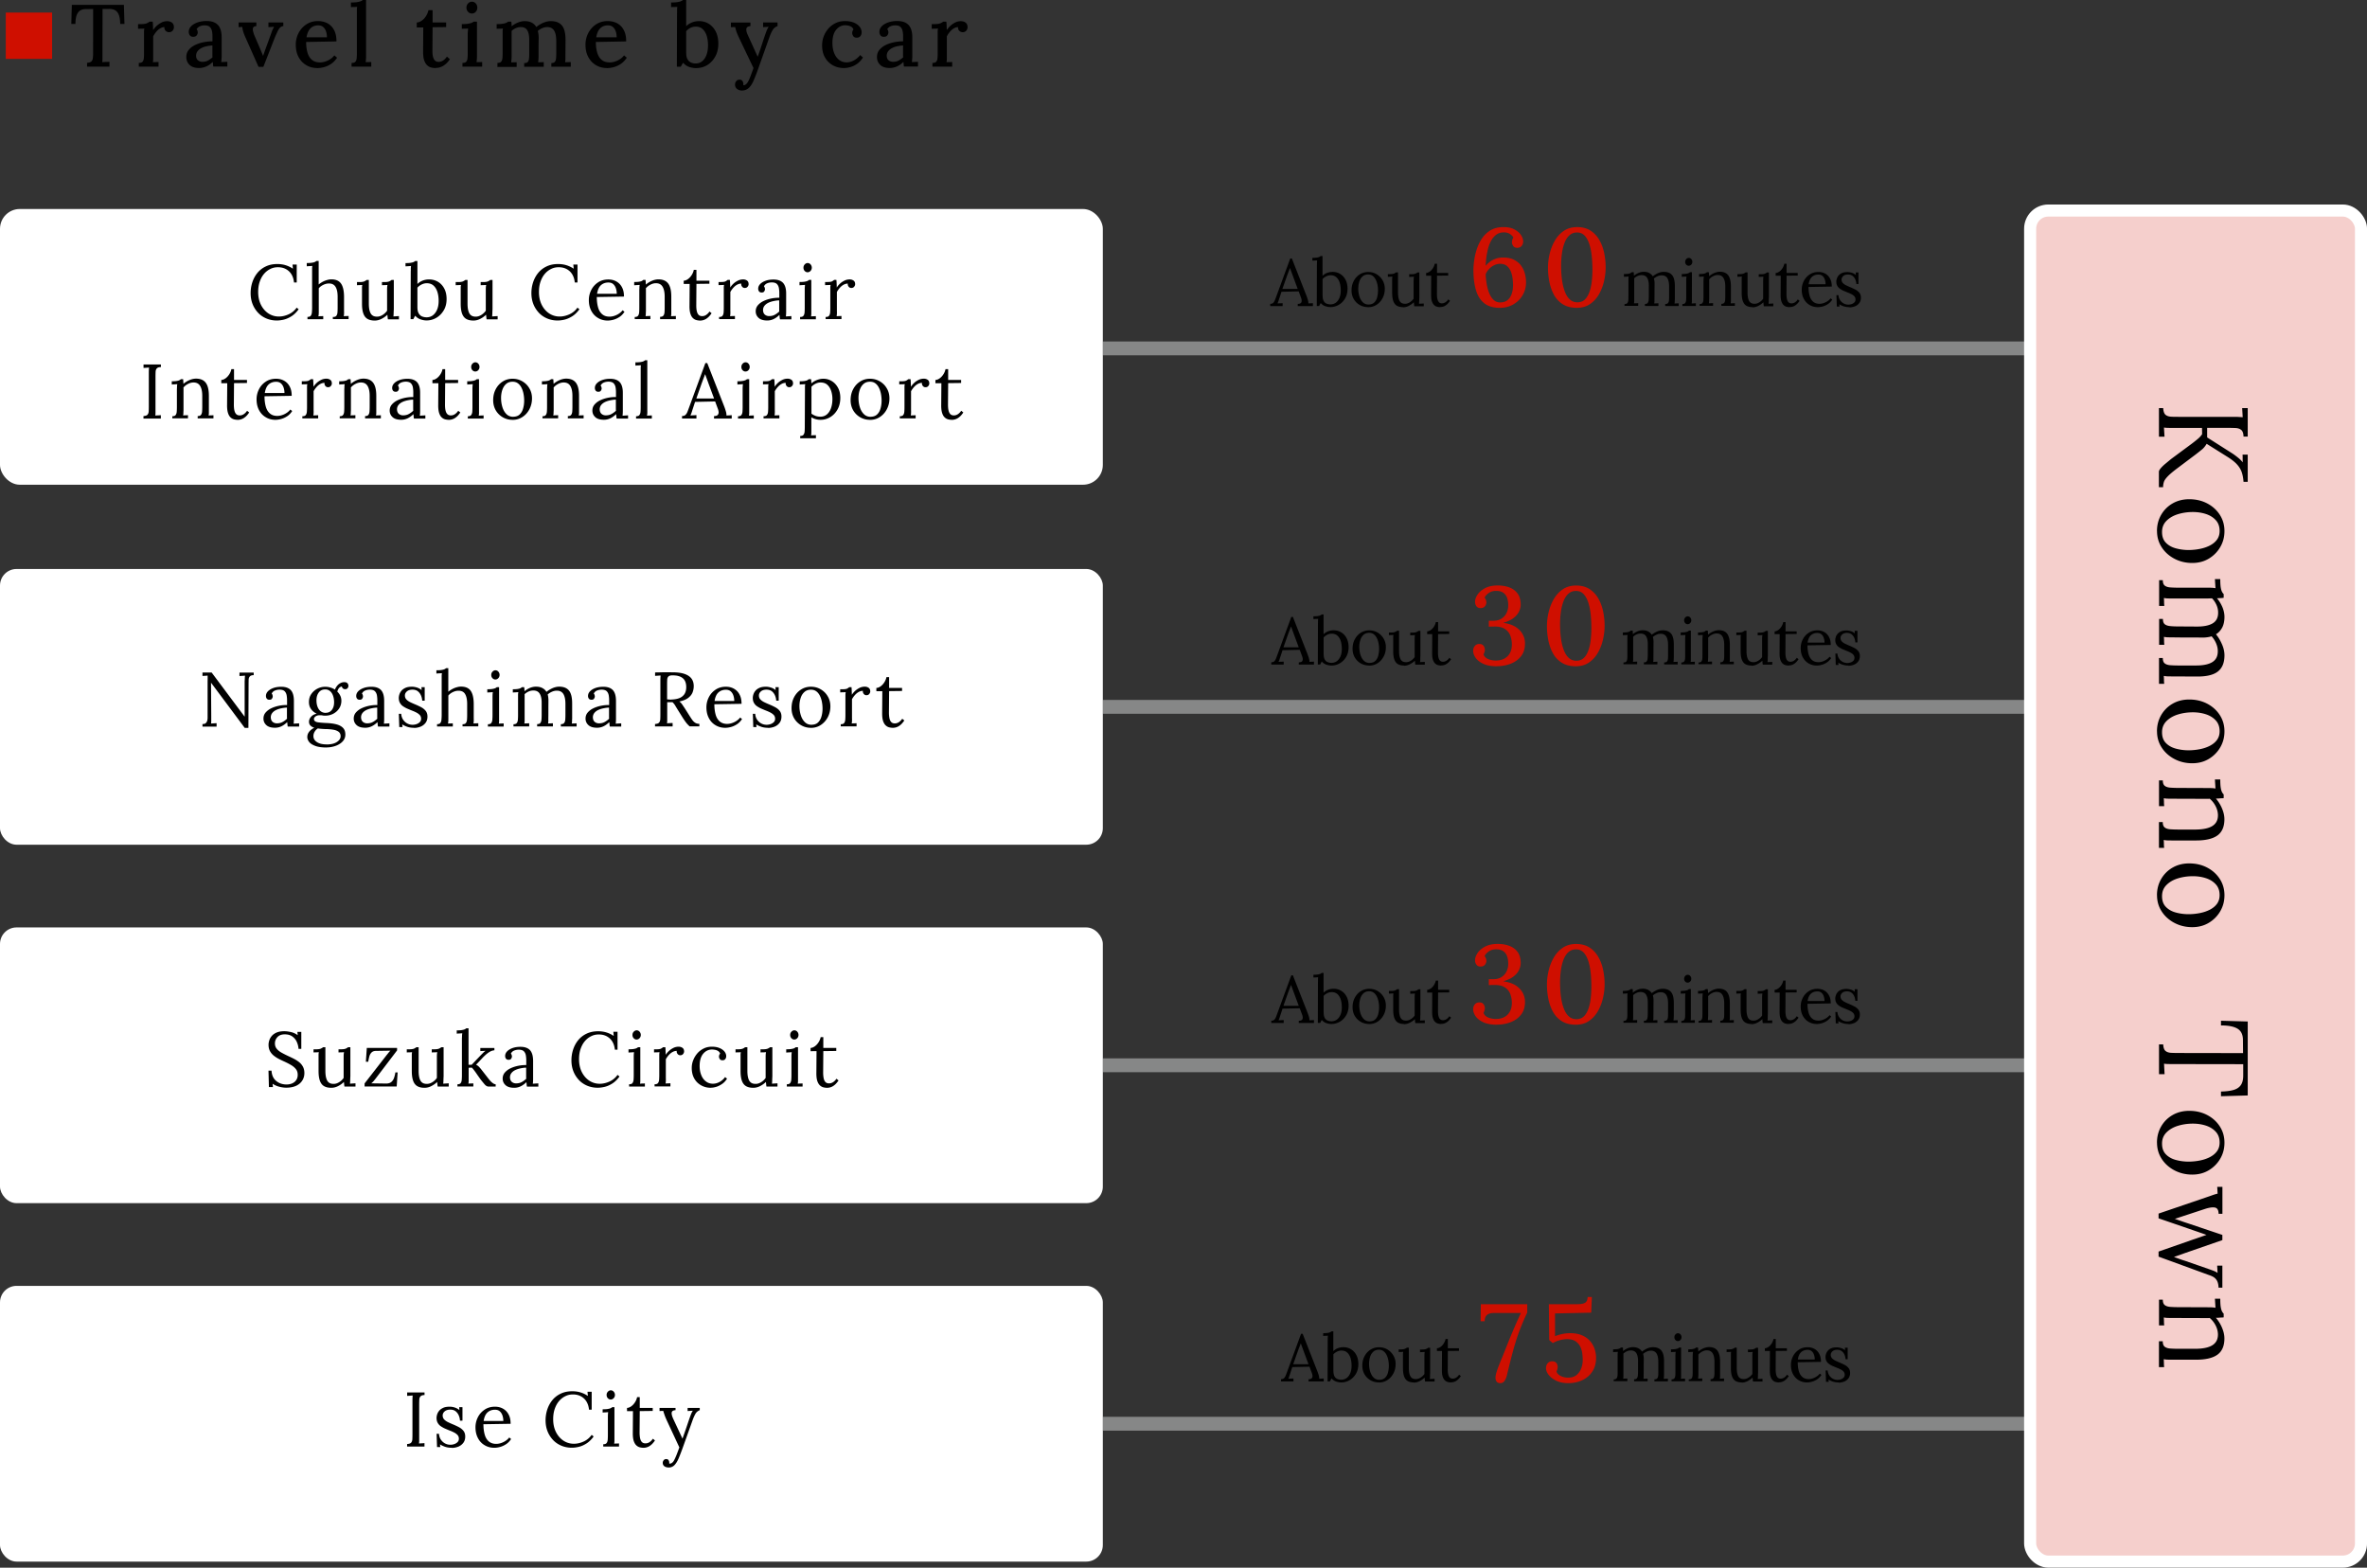<svg id="_レイヤー_2" data-name="レイヤー 2" xmlns="http://www.w3.org/2000/svg" viewBox="0 0 429.26 284.28"><rect x="0" y="0" width="429.26" height="284.28" fill="#333333" stroke="none"/><defs><style>.cls-1{fill:#f5cfcc}.cls-2{fill:#fff}.cls-3{fill:#cf0f00}.cls-4{stroke:#868787;stroke-miterlimit:10;stroke-width:2.51px;fill:none}.cls-5{fill:none;stroke:#fff;stroke-linecap:round;stroke-linejoin:round;stroke-width:2.19px}</style></defs><g id="_デザイン" data-name="デザイン"><path class="cls-4" d="M200 63.18h168.17M200 128.18h168.17M200 193.18h168.17M200 258.18h168.17"/><rect class="cls-2" y="168.18" width="200" height="50" rx="3" ry="3"/><rect class="cls-2" y="233.18" width="200" height="50" rx="3" ry="3"/><rect class="cls-2" y="103.18" width="200" height="50" rx="3" ry="3"/><path d="M44.37 131.98l-5.59-7.5c-.08-.11-.17-.22-.25-.33s-.16-.22-.25-.33h-.01l.04 5.99v.7c0 .23 0 .46-.03.69.17 0 .34-.02.5-.03l.5-.03v.62h-2.56v-.46c.29 0 .5-.06.62-.19s.21-.28.25-.45c.04-.17.06-.33.06-.47v-6.73c.01-.16.01-.32.01-.48v-.46c-.15 0-.3.02-.46.03-.16 0-.32.02-.48.03v-.62h1.67l5.25 7.03.36.48.36.48h.01v-6.41l.03-.54c0-.17.02-.33.03-.47-.17 0-.34.02-.5.03l-.5.03v-.62h2.58v.46c-.35 0-.58.09-.71.24s-.2.35-.21.6c0 .25-.01.55-.01.88l-.03 7.84h-.67zM52.18 131.75c-.03-.16-.05-.3-.06-.42 0-.12-.02-.25-.04-.38-.32.32-.66.57-1.03.75-.37.18-.76.27-1.17.27-.71 0-1.24-.16-1.58-.48-.35-.32-.52-.72-.52-1.18 0-.43.13-.8.4-1.11.27-.31.61-.57 1.04-.77.42-.2.89-.35 1.39-.45s.98-.14 1.45-.13v-.87c0-.33-.03-.63-.08-.92-.06-.29-.18-.53-.36-.71-.19-.19-.49-.28-.9-.29-.27 0-.55.04-.83.15-.29.11-.49.3-.62.57.07.07.12.16.15.26.02.1.04.19.04.27 0 .11-.05.24-.14.38-.09.15-.26.21-.49.2-.2 0-.35-.07-.45-.2s-.15-.3-.15-.48c0-.32.12-.6.36-.85s.57-.45.99-.6.9-.22 1.43-.22c.78 0 1.36.21 1.74.62.37.42.55 1.07.55 1.97v3.15c0 .15 0 .3-.01.45 0 .15-.02.32-.04.5.17 0 .33-.02.5-.03l.5-.03v.59h-2zm-.13-3.43c-.32 0-.65.05-1 .12-.35.07-.67.17-.97.31s-.53.32-.71.55c-.18.23-.27.51-.26.83.02.35.13.6.34.78.21.17.46.26.75.26.38 0 .72-.07 1-.22.28-.14.57-.35.85-.61 0-.1-.01-.21-.01-.34v-.38-.45-.87zM59.23 135.55c-.84 0-1.52-.09-2.03-.28-.51-.19-.89-.42-1.12-.71-.23-.29-.35-.59-.35-.9 0-.29.07-.54.2-.76.13-.22.3-.41.5-.57.2-.16.39-.28.58-.35-.3-.1-.54-.24-.71-.41-.17-.17-.26-.4-.26-.69 0-.33.13-.63.39-.92.26-.28.6-.46 1.01-.53-.43-.21-.77-.49-1.03-.85s-.38-.79-.38-1.27c0-.56.14-1.05.43-1.46.29-.42.66-.74 1.11-.97.45-.23.92-.34 1.41-.34.31 0 .62.04.92.13.31.09.59.22.85.38.09-.26.23-.49.4-.7.17-.21.37-.37.6-.48.22-.12.46-.17.7-.17s.43.06.55.19.19.3.19.51c0 .06-.02.14-.06.24s-.1.17-.19.24a.57.57 0 0 1-.36.1c-.16 0-.29-.05-.39-.14a.649.649 0 0 1-.2-.35c-.23.04-.42.15-.55.33-.13.18-.22.38-.27.6.22.21.4.45.54.74s.2.6.2.92c0 .52-.14.99-.41 1.4s-.64.73-1.08.96c-.45.23-.93.34-1.46.34-.18 0-.33-.01-.46-.04s-.29-.04-.48-.04c-.35 0-.63.08-.84.25s-.29.37-.22.6c.07.22.3.37.69.43s.9.1 1.54.13c.72.03 1.33.11 1.85.25.51.14.91.36 1.18.65.28.29.41.69.41 1.2 0 .37-.1.71-.3 1-.2.29-.47.54-.8.73-.33.2-.7.35-1.11.45-.41.1-.81.15-1.22.15zm-.01-.55c.8 0 1.43-.15 1.88-.45.45-.3.67-.65.67-1.05 0-.35-.12-.61-.35-.79s-.55-.31-.95-.38-.86-.11-1.39-.12c-.25 0-.5-.02-.74-.04-.24-.01-.48-.04-.7-.08-.25.17-.45.37-.59.62-.14.24-.21.5-.21.77 0 .46.22.82.65 1.1s1.01.41 1.73.41zm-.18-5.74c.35 0 .63-.08.86-.25.23-.17.4-.4.52-.69.12-.29.17-.62.17-.98 0-.41-.06-.79-.18-1.15-.12-.35-.3-.64-.54-.85a1.32 1.32 0 0 0-.9-.32c-.5 0-.89.19-1.17.57s-.41.85-.41 1.41c0 .45.07.84.2 1.18.13.34.32.61.57.8.25.19.54.29.89.29zM68.55 131.75c-.03-.16-.05-.3-.06-.42 0-.12-.02-.25-.04-.38-.32.32-.66.57-1.03.75-.37.18-.76.27-1.17.27-.71 0-1.24-.16-1.58-.48-.35-.32-.52-.72-.52-1.18 0-.43.13-.8.4-1.11.27-.31.61-.57 1.04-.77.42-.2.89-.35 1.39-.45s.98-.14 1.45-.13v-.87c0-.33-.03-.63-.08-.92-.06-.29-.18-.53-.36-.71-.19-.19-.49-.28-.9-.29-.27 0-.55.04-.83.15-.29.11-.49.3-.62.57.07.07.12.16.15.26.02.1.04.19.04.27 0 .11-.05.24-.14.38-.09.15-.26.21-.49.2-.2 0-.35-.07-.45-.2s-.15-.3-.15-.48c0-.32.12-.6.36-.85s.57-.45.99-.6.9-.22 1.43-.22c.78 0 1.36.21 1.74.62.37.42.55 1.07.55 1.97v3.15c0 .15 0 .3-.01.45 0 .15-.02.32-.04.5.17 0 .33-.02.5-.03l.5-.03v.59h-2zm-.13-3.43c-.32 0-.65.05-1 .12-.35.07-.67.17-.97.31s-.53.32-.71.55c-.18.23-.27.51-.26.83.02.35.13.6.34.78.21.17.46.26.75.26.38 0 .72-.07 1-.22.28-.14.57-.35.85-.61 0-.1-.01-.21-.01-.34v-.38-.45-.87zM75.09 131.98c-.47 0-.88-.06-1.25-.19-.36-.13-.66-.27-.9-.43l.06.49h-.59l-.08-2.41h.43c.02.38.13.73.32 1.03.2.3.45.54.76.71.31.17.64.25.99.25.24 0 .48-.04.71-.12s.43-.2.59-.36c.16-.16.24-.37.24-.62s-.08-.48-.23-.65a2.32 2.32 0 0 0-.61-.46c-.25-.13-.52-.25-.81-.36-.28-.11-.56-.23-.84-.35-.28-.12-.54-.27-.78-.43s-.43-.37-.57-.62c-.14-.24-.21-.54-.21-.9 0-.2.04-.41.11-.64.08-.23.2-.46.38-.67.18-.21.42-.38.73-.52s.7-.2 1.18-.2c.25 0 .53.04.84.13s.61.24.9.48l-.03-.53h.59v2.45h-.45c-.02-.33-.09-.64-.22-.94s-.32-.56-.57-.76-.58-.3-.98-.3c-.43 0-.77.11-1.01.32-.24.21-.36.46-.36.74s.09.53.27.72c.18.19.42.36.71.5s.6.28.92.41c.35.15.7.31 1.04.49s.61.4.83.67c.21.27.32.61.32 1.03 0 .47-.12.85-.36 1.16-.24.31-.54.53-.91.68-.37.14-.75.22-1.15.22zM83.89 131.33c.29 0 .49-.07.6-.22.11-.14.18-.35.2-.6.02-.26.03-.55.03-.89v-1.96c0-.8-.13-1.4-.38-1.81s-.66-.6-1.21-.59c-.35 0-.68.09-1.01.25-.33.16-.6.36-.81.62v4.13c0 .19 0 .35-.01.5 0 .14-.03.3-.06.45.15 0 .3-.02.44-.02s.29-.01.44-.02v.57h-2.86v-.42c.29 0 .49-.07.6-.22.11-.14.18-.35.2-.6.02-.26.04-.55.04-.89v-6.62-.43c0-.14.02-.3.04-.48-.17 0-.33.02-.5.03-.16 0-.33.02-.5.03v-.59c.41 0 .73-.02.96-.06.23-.04.4-.08.52-.14.12-.06.21-.12.27-.18h.41v4.27c.21-.18.44-.33.69-.47s.52-.25.8-.33.54-.13.81-.13c.81 0 1.4.25 1.76.76s.54 1.3.55 2.37v2.6c.01.19.01.35 0 .5 0 .14-.02.3-.05.45.15 0 .3-.02.44-.02s.29-.01.44-.02v.57h-2.86v-.42zM88.49 131.33c.29 0 .49-.07.6-.22.11-.14.18-.35.2-.6.02-.26.03-.55.03-.89v-3.19c0-.15 0-.29.01-.43 0-.14.02-.3.04-.48-.17 0-.33.02-.5.03-.16 0-.33.02-.5.03v-.59c.41 0 .73-.02.95-.06s.39-.08.51-.14c.12-.06.21-.12.27-.18h.41v6.16c0 .14-.02.3-.05.45.15 0 .3-.02.44-.02s.29-.01.44-.02v.57h-2.86v-.42zm1.34-8.11c-.2 0-.37-.08-.52-.24-.15-.16-.22-.35-.22-.59s.08-.43.23-.59c.15-.16.33-.25.52-.25.21 0 .39.08.54.25.14.16.22.36.22.59s-.08.43-.23.59c-.15.16-.33.24-.54.24zM93.12 131.75v-.42c.29 0 .49-.07.6-.22.11-.14.18-.35.2-.6.02-.26.03-.55.03-.89v-3.19-.45c0-.15.02-.3.05-.46-.17 0-.33.02-.5.03-.16 0-.33.02-.5.03v-.59c.41 0 .72-.02.93-.06s.37-.08.47-.14c.1-.06.19-.12.25-.18h.41c.02.09.03.2.04.32s.01.26.02.42c.28-.24.6-.44.97-.6.36-.15.73-.23 1.09-.23.47 0 .86.08 1.18.25s.57.4.74.69c.32-.26.68-.48 1.1-.67.42-.18.82-.27 1.22-.27.81 0 1.41.25 1.79.74.38.49.56 1.29.55 2.4v2.6c-.01.19-.02.35-.02.5 0 .14-.02.3-.05.45.15 0 .3-.02.44-.02s.29-.01.44-.02v.57h-2.86v-.42c.29 0 .49-.07.6-.22.11-.14.18-.35.2-.6.02-.26.03-.55.03-.89v-1.96c0-.8-.13-1.4-.38-1.81-.26-.4-.66-.6-1.21-.59-.29 0-.58.07-.87.2-.29.13-.54.29-.76.49.05.15.08.31.1.48.02.17.04.35.04.54 0 .54-.01 1.09-.01 1.64s0 1.1-.01 1.65v.5c0 .14-.02.3-.05.45.15 0 .3-.02.44-.02s.29-.01.44-.02v.57h-2.86v-.42c.29 0 .49-.07.59-.22.11-.14.17-.35.2-.6.02-.26.03-.55.03-.89v-1.96c.02-.8-.09-1.41-.34-1.82-.24-.41-.64-.61-1.19-.6-.29 0-.57.06-.85.19s-.52.29-.71.48v4.86c0 .14-.02.3-.05.45.15 0 .3-.02.44-.02s.29-.01.44-.02v.57h-2.86zM110.59 131.75c-.03-.16-.05-.3-.06-.42 0-.12-.02-.25-.04-.38-.32.32-.66.57-1.03.75-.37.18-.76.27-1.17.27-.71 0-1.24-.16-1.58-.48-.35-.32-.52-.72-.52-1.18 0-.43.13-.8.4-1.11.27-.31.61-.57 1.04-.77.42-.2.89-.35 1.39-.45s.98-.14 1.45-.13v-.87c0-.33-.03-.63-.08-.92-.06-.29-.18-.53-.36-.71-.19-.19-.49-.28-.9-.29-.27 0-.55.04-.83.15-.29.11-.49.3-.62.57.07.07.12.16.15.26.02.1.04.19.04.27 0 .11-.05.24-.14.38-.09.15-.26.21-.49.2-.2 0-.35-.07-.45-.2s-.15-.3-.15-.48c0-.32.12-.6.36-.85s.57-.45.99-.6.9-.22 1.43-.22c.78 0 1.36.21 1.74.62.37.42.55 1.07.55 1.97v3.15c0 .15 0 .3-.01.45 0 .15-.02.32-.04.5.17 0 .33-.02.5-.03l.5-.03v.59h-2zm-.13-3.43c-.32 0-.65.05-1 .12-.35.07-.67.17-.97.31s-.53.32-.71.55c-.18.23-.27.51-.26.83.02.35.13.6.34.78.21.17.46.26.75.26.38 0 .72-.07 1-.22.28-.14.57-.35.85-.61 0-.1-.01-.21-.01-.34v-.38-.45-.87zM118.79 131.75v-.46c.36-.02.6-.1.73-.25.13-.14.2-.35.22-.6.01-.26.02-.55.02-.88v-6.05c0-.19 0-.37.01-.54 0-.17.02-.33.03-.47-.17 0-.34.02-.5.03l-.5.03v-.62c.52 0 1.05-.02 1.59-.03.54 0 1.08 0 1.62.01.91 0 1.64.11 2.19.31s.96.49 1.22.85c.26.37.39.81.39 1.34 0 .36-.06.73-.2 1.11-.14.38-.41.72-.78 1.01-.38.3-.92.52-1.63.67.19.13.35.3.49.5.14.21.3.44.48.71l.95 1.5c.16.25.31.48.46.68s.32.36.52.48.44.18.73.18v.46h-1.76c-.27-.24-.5-.49-.68-.73-.18-.24-.37-.52-.57-.83l-.94-1.5c-.12-.2-.26-.42-.41-.68-.15-.26-.33-.47-.52-.65-.15 0-.31.01-.47.01s-.32 0-.48-.01v3.37c0 .18-.02.33-.04.46.11 0 .22-.02.34-.02.11 0 .22-.01.34-.02s.22-.01.34-.01v.62h-3.15zm3.05-4.9c.51-.02.96-.1 1.35-.25s.69-.39.92-.71c.22-.33.34-.76.34-1.29 0-.35-.05-.67-.15-.93-.1-.27-.25-.49-.46-.67-.21-.18-.47-.31-.78-.4s-.69-.13-1.12-.13c-.35 0-.59.07-.72.21-.14.14-.21.33-.22.58-.01.25-.02.54-.02.88v2.69c.15 0 .29.02.43.03s.28 0 .44 0zM131.52 131.98c-.64 0-1.22-.15-1.74-.46-.52-.3-.93-.73-1.22-1.29-.3-.56-.45-1.21-.45-1.97 0-.65.15-1.26.44-1.83s.71-1.03 1.24-1.38c.53-.35 1.15-.52 1.85-.52.39 0 .76.06 1.1.19s.64.32.9.57c.26.26.47.58.62.97.15.39.22.84.22 1.37l-4.93.08c0 .71.08 1.33.23 1.87.15.54.4.95.75 1.25.35.29.79.44 1.33.44.29 0 .59-.05.89-.15.3-.1.59-.24.85-.42s.47-.37.63-.59l.34.28c-.25.39-.56.71-.91.94-.35.23-.72.4-1.09.5s-.72.15-1.04.15zm-1.93-4.86h3.57c0-.34-.05-.66-.15-.97-.1-.31-.26-.57-.48-.77-.22-.2-.52-.3-.88-.3-.54 0-.99.16-1.35.48-.36.32-.6.84-.71 1.56zM139.29 131.98c-.47 0-.88-.06-1.25-.19-.36-.13-.66-.27-.9-.43l.06.49h-.59l-.08-2.41h.43c.02.38.13.73.32 1.03.2.3.45.54.76.71.31.17.64.25.99.25.24 0 .48-.04.71-.12s.43-.2.59-.36c.16-.16.24-.37.24-.62s-.08-.48-.23-.65a2.32 2.32 0 0 0-.61-.46c-.25-.13-.52-.25-.81-.36-.28-.11-.56-.23-.84-.35-.28-.12-.54-.27-.78-.43s-.43-.37-.57-.62c-.14-.24-.21-.54-.21-.9 0-.2.04-.41.11-.64.08-.23.2-.46.38-.67.18-.21.42-.38.73-.52s.7-.2 1.18-.2c.25 0 .53.04.84.13s.61.24.9.48l-.03-.53h.59v2.45h-.45c-.02-.33-.09-.64-.22-.94s-.32-.56-.57-.76-.58-.3-.98-.3c-.43 0-.77.11-1.01.32-.24.21-.36.46-.36.74s.09.53.27.72c.18.19.42.36.71.5s.6.28.92.41c.35.15.7.31 1.04.49s.61.4.83.67c.21.27.32.61.32 1.03 0 .47-.12.85-.36 1.16-.24.31-.54.53-.91.68-.37.14-.75.22-1.15.22zM147.07 131.98a3.474 3.474 0 0 1-3.05-1.72c-.31-.54-.47-1.15-.47-1.84 0-.74.15-1.4.46-1.99.31-.59.73-1.05 1.26-1.39s1.13-.51 1.79-.51 1.25.16 1.78.47.96.73 1.27 1.27c.32.53.48 1.14.48 1.82 0 .72-.16 1.37-.47 1.97-.31.59-.74 1.06-1.27 1.41s-1.13.52-1.79.52zm.11-.56c.49 0 .89-.14 1.18-.42.29-.28.5-.64.62-1.09.13-.45.19-.92.19-1.41 0-.42-.04-.83-.12-1.24-.08-.41-.2-.77-.37-1.11-.17-.33-.38-.6-.65-.79-.27-.2-.59-.29-.96-.29-.49 0-.88.14-1.19.42-.31.28-.54.64-.68 1.09-.14.45-.22.93-.22 1.44 0 .58.08 1.13.24 1.65.16.52.4.94.73 1.27.33.33.74.49 1.23.49zM152.49 131.33c.29 0 .49-.07.6-.22.11-.14.18-.35.2-.6.02-.26.03-.55.03-.89v-3.19-.45c0-.15.02-.3.05-.46-.17 0-.33.02-.5.02-.16 0-.33.01-.5.02v-.57h.43c.4 0 .68-.04.83-.12.15-.08.28-.17.38-.26h.41c.02.15.03.33.04.55 0 .22.02.5.03.83.14-.23.33-.46.57-.69.24-.22.52-.41.82-.56.3-.15.62-.22.96-.22.26 0 .49.07.69.21.2.14.29.36.29.67 0 .07-.02.17-.07.27-.05.11-.12.2-.22.28-.1.08-.24.12-.41.12-.21 0-.37-.09-.49-.25a.677.677 0 0 1-.14-.54c-.23 0-.47.05-.72.18s-.48.31-.69.54-.41.5-.57.8v3.44c.01.19.01.35 0 .5 0 .14-.02.3-.05.45.15 0 .3-.02.44-.02s.29-.01.44-.02v.57h-2.87v-.42zM161.89 131.98c-.21 0-.43-.03-.66-.09-.22-.06-.43-.18-.62-.36s-.34-.44-.46-.78c-.11-.34-.17-.79-.17-1.35l.03-4.06h-1.08v-.59c.24 0 .49-.1.74-.27s.48-.41.68-.71c.2-.3.34-.62.41-.98h.48v1.96h2.35v.55l-2.35.03-.03 3.89c0 .42.04.78.1 1.07.07.29.18.52.34.67.16.15.36.22.62.22s.51-.07.74-.22.43-.35.61-.62l.38.31c-.21.31-.41.55-.61.73-.2.18-.39.31-.58.4s-.36.14-.52.17c-.16.02-.29.04-.41.04z"/><g><path d="M54.14 190.2c-.03-.45-.14-.87-.32-1.27s-.46-.73-.81-.98-.81-.38-1.36-.38c-.58 0-1.02.16-1.33.49-.31.33-.46.71-.46 1.15 0 .39.11.72.34.99.22.27.52.5.88.7.36.2.74.39 1.14.58.35.16.71.33 1.06.51.35.18.68.39.97.62s.52.51.69.83c.17.32.26.71.26 1.15 0 .51-.13.97-.39 1.37-.26.4-.63.72-1.11.94s-1.08.34-1.78.34c-.42 0-.85-.06-1.3-.18s-.84-.3-1.19-.53l.07.6h-.73l-.08-2.98h.55c.05.82.33 1.44.85 1.87s1.15.64 1.89.64c.36 0 .7-.07 1.01-.2.31-.14.55-.33.73-.6.18-.26.27-.58.27-.95 0-.42-.11-.77-.34-1.05-.22-.28-.51-.52-.87-.73-.35-.21-.73-.4-1.13-.59-.36-.16-.71-.33-1.05-.5-.35-.18-.66-.38-.95-.61-.29-.23-.51-.5-.69-.82-.17-.32-.26-.7-.26-1.15 0-.24.04-.5.13-.78.08-.28.23-.55.44-.8s.5-.47.87-.63c.37-.16.84-.25 1.41-.25.35 0 .75.05 1.2.15s.86.29 1.24.57l-.06-.6h.71v3.08h-.5zM60.07 197.26c-.5 0-.93-.09-1.27-.28s-.6-.5-.77-.95c-.17-.45-.26-1.05-.26-1.82v-2.49-.45c0-.15.02-.3.05-.46-.16 0-.32.02-.48.02-.16 0-.32.01-.48.02v-.57h.43c.4 0 .69-.04.88-.12.18-.08.32-.17.43-.26h.41v4.27c0 .8.11 1.4.34 1.8.23.4.62.59 1.17.58.36 0 .69-.12 1.02-.33s.58-.46.78-.75v-3.6c0-.22 0-.42.01-.58 0-.16.03-.32.06-.48-.17 0-.34.02-.5.02-.17 0-.34.01-.5.02v-.57h.43c.4 0 .69-.04.88-.12.18-.08.32-.17.43-.26h.41v5.29c-.01.15-.02.36-.03.63 0 .27-.02.5-.04.69.17 0 .34-.02.5-.03l.5-.03v.59h-2c-.03-.16-.05-.31-.06-.45-.01-.14-.03-.27-.04-.39-.29.29-.64.54-1.05.75-.41.21-.82.31-1.23.31zM66.12 197.04v-.57l3.91-5.03c.15-.19.3-.37.44-.55.14-.18.26-.3.36-.36l-2.63.04c-.35 0-.61.09-.8.27-.19.18-.33.42-.41.71s-.15.62-.21.99h-.43l.17-2.51h5.49v.45l-3.95 5.19c-.12.15-.23.28-.32.39-.09.11-.23.24-.41.39l2.7.04c.39 0 .7-.09.92-.27s.39-.42.5-.73.2-.65.25-1.02h.41l-.17 2.55h-5.81zM76.98 197.26c-.5 0-.93-.09-1.27-.28s-.6-.5-.77-.95c-.17-.45-.26-1.05-.26-1.82v-2.49-.45c0-.15.02-.3.05-.46-.16 0-.32.02-.48.02-.16 0-.32.01-.48.02v-.57h.43c.4 0 .69-.04.88-.12.18-.08.32-.17.43-.26h.41v4.27c0 .8.11 1.4.34 1.8.23.4.62.59 1.17.58.36 0 .69-.12 1.02-.33s.58-.46.78-.75v-3.6c0-.22 0-.42.01-.58 0-.16.03-.32.06-.48-.17 0-.34.02-.5.02-.17 0-.34.01-.5.02v-.57h.43c.4 0 .69-.04.88-.12.18-.08.32-.17.43-.26h.41v5.29c-.01.15-.02.36-.03.63 0 .27-.02.5-.04.69.17 0 .34-.02.5-.03l.5-.03v.59h-2c-.03-.16-.05-.31-.06-.45-.01-.14-.03-.27-.04-.39-.29.29-.64.54-1.05.75-.41.21-.82.31-1.23.31zM82.96 197.04v-.42c.29 0 .49-.07.59-.22.11-.14.17-.35.19-.6.02-.26.03-.55.03-.89v-6.62c.01-.15.02-.29.02-.43s.02-.3.04-.48c-.17 0-.33.02-.5.03-.16 0-.33.02-.5.03v-.59c.41 0 .73-.02.95-.06.22-.04.39-.08.51-.14.12-.06.21-.12.27-.18h.41v6.62h.56l1.71-1.79.43-.43c.13-.13.26-.23.39-.31l-.95.04v-.56h2.55v.42c-.32.03-.61.13-.89.3s-.53.37-.76.58c-.23.21-.43.41-.59.59l-1.09 1.15c.19.08.34.19.48.32.13.13.26.28.39.43l.99 1.27c.05.06.13.16.25.32s.26.33.42.52c.16.19.34.35.52.48s.35.2.51.2v.42h-1.27c-.26 0-.51-.14-.74-.41-.23-.27-.48-.57-.74-.91-.24-.34-.46-.64-.65-.92s-.36-.52-.52-.72c-.15-.21-.29-.36-.41-.48l-.57.03v2.42c0 .14-.02.3-.05.45.15 0 .3-.02.45-.02.15 0 .3-.01.45-.02v.57h-2.86zM95.56 197.04c-.03-.16-.05-.3-.06-.42 0-.12-.02-.25-.04-.38-.32.32-.66.57-1.03.75-.37.18-.76.27-1.17.27-.71 0-1.24-.16-1.58-.48-.35-.32-.52-.72-.52-1.18 0-.43.13-.8.4-1.11.27-.31.61-.57 1.04-.77.42-.2.89-.35 1.39-.45s.98-.14 1.45-.13v-.87c0-.33-.03-.63-.08-.92-.06-.29-.18-.53-.36-.71-.19-.19-.49-.28-.9-.29-.27 0-.55.04-.83.15-.29.11-.49.3-.62.57.07.07.12.16.15.26.02.1.04.19.04.27 0 .11-.05.24-.14.38-.09.15-.26.21-.49.2-.2 0-.35-.07-.45-.2s-.15-.3-.15-.48c0-.32.12-.6.36-.85s.57-.45.99-.6.9-.22 1.43-.22c.78 0 1.36.21 1.74.62.37.42.55 1.07.55 1.97v3.15c0 .15 0 .3-.01.45 0 .15-.02.32-.04.5.17 0 .33-.02.5-.03l.5-.03v.59h-2zm-.13-3.43c-.32 0-.65.05-1 .12-.35.07-.67.17-.97.31s-.53.32-.71.55c-.18.23-.27.51-.26.83.02.35.13.6.34.78.21.17.46.26.75.26.38 0 .72-.07 1-.22.28-.14.57-.35.85-.61 0-.1-.01-.21-.01-.34v-.38-.45-.87zM111.51 190.36c-.09-.88-.4-1.56-.92-2.04s-1.18-.73-2-.73c-.49 0-.96.1-1.39.32-.43.21-.81.51-1.14.9-.33.39-.58.86-.77 1.41s-.28 1.17-.28 1.86c0 .88.17 1.65.5 2.32.34.67.79 1.19 1.36 1.57.57.37 1.2.56 1.89.56.61 0 1.2-.14 1.79-.41a3.58 3.58 0 0 0 1.44-1.2l.36.29c-.4.55-.84.98-1.3 1.27-.47.3-.93.5-1.39.61-.46.11-.88.16-1.27.16-.7 0-1.34-.13-1.93-.38-.58-.25-1.09-.6-1.51-1.06s-.75-.98-.98-1.58c-.23-.6-.34-1.25-.34-1.95 0-.66.1-1.31.3-1.93.2-.62.5-1.19.9-1.69s.91-.91 1.52-1.2c.61-.3 1.32-.45 2.13-.45.52 0 1.02.07 1.48.21.47.14.91.35 1.34.64l-.07-.76h.76v3.25h-.5zM114.1 196.62c.29 0 .49-.07.6-.22.11-.14.18-.35.2-.6.02-.26.03-.55.03-.89v-3.19c0-.15 0-.29.01-.43 0-.14.02-.3.04-.48-.17 0-.33.02-.5.03-.16 0-.33.02-.5.03v-.59c.41 0 .73-.02.95-.06s.39-.08.51-.14c.12-.06.21-.12.27-.18h.41v6.16c0 .14-.02.3-.05.45.15 0 .3-.02.44-.02s.29-.01.44-.02v.57h-2.86v-.42zm1.34-8.11c-.2 0-.37-.08-.52-.24-.15-.16-.22-.35-.22-.59s.08-.43.23-.59c.15-.16.33-.25.52-.25.21 0 .39.08.54.25.14.16.22.36.22.59s-.08.43-.23.59c-.15.16-.33.24-.54.24zM118.73 196.62c.29 0 .49-.07.6-.22.11-.14.18-.35.2-.6.02-.26.03-.55.03-.89v-3.19-.45c0-.15.02-.3.05-.46-.17 0-.33.02-.5.02-.16 0-.33.01-.5.02v-.57h.43c.4 0 .68-.04.83-.12.15-.08.28-.17.38-.26h.41c.02.15.03.33.04.55 0 .22.02.5.03.83.14-.23.33-.46.57-.69.24-.22.52-.41.82-.56.3-.15.62-.22.96-.22.26 0 .49.07.69.21.2.14.29.36.29.67 0 .07-.02.17-.07.27-.05.11-.12.2-.22.28-.1.08-.24.12-.41.12-.21 0-.37-.09-.49-.25a.677.677 0 0 1-.14-.54c-.23 0-.47.05-.72.18s-.48.31-.69.54-.41.5-.57.8v3.44c.01.19.01.35 0 .5 0 .14-.02.3-.05.45.15 0 .3-.02.44-.02s.29-.01.44-.02v.57h-2.87v-.42zM128.91 197.26c-.63 0-1.2-.14-1.73-.43s-.95-.69-1.26-1.23c-.31-.54-.47-1.18-.47-1.94 0-.49.09-.96.27-1.41.18-.46.43-.87.75-1.24s.71-.66 1.16-.88.94-.32 1.48-.32.98.08 1.37.24c.39.16.69.37.9.63s.32.55.32.85c0 .21-.06.38-.17.52-.11.15-.28.22-.49.22-.23 0-.4-.06-.5-.22s-.15-.29-.15-.41c0-.09.01-.19.04-.29.03-.1.08-.19.17-.27-.07-.22-.21-.39-.39-.5s-.38-.18-.58-.21c-.2-.03-.37-.05-.5-.05-.63 0-1.17.25-1.6.76-.43.51-.65 1.25-.65 2.22 0 .63.1 1.18.3 1.67.2.49.48.87.85 1.14.36.28.78.41 1.26.41.44 0 .86-.12 1.26-.35s.71-.52.94-.85l.36.28c-.24.39-.53.71-.88.95s-.69.42-1.05.53c-.36.11-.7.17-1.01.17zM136.6 197.26c-.5 0-.93-.09-1.27-.28s-.6-.5-.77-.95c-.17-.45-.26-1.05-.26-1.82v-2.49-.45c0-.15.02-.3.05-.46-.16 0-.32.02-.48.02-.16 0-.32.01-.48.02v-.57h.43c.4 0 .69-.04.88-.12.18-.08.32-.17.43-.26h.41v4.27c0 .8.11 1.4.34 1.8.23.4.62.59 1.17.58.36 0 .69-.12 1.02-.33s.58-.46.78-.75v-3.6c0-.22 0-.42.01-.58 0-.16.03-.32.06-.48-.17 0-.34.02-.5.02-.17 0-.34.01-.5.02v-.57h.43c.4 0 .69-.04.88-.12.18-.08.32-.17.43-.26h.41v5.29c-.01.15-.02.36-.03.63 0 .27-.02.5-.04.69.17 0 .34-.02.5-.03l.5-.03v.59h-2c-.03-.16-.05-.31-.06-.45-.01-.14-.03-.27-.04-.39-.29.29-.64.54-1.05.75-.41.21-.82.31-1.23.31zM142.7 196.62c.29 0 .49-.07.6-.22.11-.14.18-.35.2-.6.02-.26.03-.55.03-.89v-3.19c0-.15 0-.29.01-.43 0-.14.02-.3.04-.48-.17 0-.33.02-.5.03-.16 0-.33.02-.5.03v-.59c.41 0 .73-.02.95-.06s.39-.08.51-.14c.12-.06.21-.12.27-.18h.41v6.16c0 .14-.02.3-.05.45.15 0 .3-.02.44-.02s.29-.01.44-.02v.57h-2.86v-.42zm1.34-8.11c-.2 0-.37-.08-.52-.24-.15-.16-.22-.35-.22-.59s.08-.43.23-.59c.15-.16.33-.25.52-.25.21 0 .39.08.54.25.14.16.22.36.22.59s-.08.43-.23.59c-.15.16-.33.24-.54.24zM149.96 197.26c-.21 0-.43-.03-.66-.09-.22-.06-.43-.18-.62-.36s-.34-.44-.46-.78c-.11-.34-.17-.79-.17-1.35l.03-4.06H147v-.59c.24 0 .49-.1.74-.27s.48-.41.68-.71c.2-.3.34-.62.41-.98h.48v1.96h2.35v.55l-2.35.03-.03 3.89c0 .42.04.78.1 1.07.07.29.18.52.34.67.16.15.36.22.62.22s.51-.07.74-.22.43-.35.61-.62l.38.31c-.21.31-.41.55-.61.73-.2.18-.39.31-.58.4s-.36.14-.52.17c-.16.02-.29.04-.41.04z"/></g><g><path d="M76.98 252.98c-.35 0-.59.09-.72.24-.14.15-.21.35-.22.6-.01.25-.02.55-.02.88V261.3c0 .18-.02.33-.04.46l.5-.03c.17 0 .34-.02.5-.03v.62h-3.15v-.46c.36-.02.6-.1.73-.25.13-.14.2-.35.22-.6.01-.26.02-.55.02-.88v-6.05c0-.19 0-.37.01-.54 0-.17.02-.33.03-.47-.17 0-.34.02-.5.03l-.5.03v-.62h3.15v.46zM81.94 262.54c-.47 0-.88-.06-1.25-.19-.36-.13-.66-.27-.9-.43l.06.49h-.59l-.08-2.41h.43c.02.38.13.73.32 1.03.2.3.45.54.76.71.31.17.64.25.99.25.24 0 .48-.04.71-.12s.43-.2.59-.36c.16-.16.24-.37.24-.62s-.08-.48-.23-.65a2.32 2.32 0 0 0-.61-.46c-.25-.13-.52-.25-.81-.36-.28-.11-.56-.23-.84-.35-.28-.12-.54-.27-.78-.43s-.43-.37-.57-.62c-.14-.24-.21-.54-.21-.9 0-.2.04-.41.11-.64.08-.23.2-.46.38-.67.18-.21.42-.38.73-.52s.7-.2 1.18-.2c.25 0 .53.04.84.13s.61.24.9.48l-.03-.53h.59v2.45h-.45c-.02-.33-.09-.64-.22-.94s-.32-.56-.57-.76-.58-.3-.98-.3c-.43 0-.77.11-1.01.32-.24.21-.36.46-.36.74s.09.53.27.72c.18.19.42.36.71.5s.6.28.92.41c.35.15.7.31 1.04.49s.61.4.83.67c.21.27.32.61.32 1.03 0 .47-.12.85-.36 1.16-.24.31-.54.53-.91.68-.37.14-.75.22-1.15.22zM89.64 262.54c-.64 0-1.22-.15-1.74-.46-.52-.3-.93-.73-1.22-1.29-.3-.56-.45-1.21-.45-1.97 0-.65.15-1.26.44-1.83s.71-1.03 1.24-1.38c.53-.35 1.15-.52 1.85-.52.39 0 .76.06 1.1.19s.64.32.9.57c.26.26.47.58.62.97.15.39.22.84.22 1.37l-4.93.08c0 .71.08 1.33.23 1.87.15.54.4.95.75 1.25.35.29.79.44 1.33.44.29 0 .59-.05.89-.15.3-.1.59-.24.85-.42s.47-.37.63-.59l.34.28c-.25.39-.56.71-.91.94-.35.23-.72.4-1.09.5s-.72.15-1.04.15zm-1.93-4.86h3.57c0-.34-.05-.66-.15-.97-.1-.31-.26-.57-.48-.77-.22-.2-.52-.3-.88-.3-.54 0-.99.16-1.35.48-.36.32-.6.84-.71 1.56zM106.82 255.64c-.09-.88-.4-1.56-.92-2.04s-1.18-.73-2-.73c-.49 0-.96.1-1.39.32-.43.21-.81.51-1.14.9-.33.39-.58.86-.77 1.41s-.28 1.17-.28 1.86c0 .88.17 1.65.5 2.32.34.67.79 1.19 1.36 1.57.57.37 1.2.56 1.89.56.61 0 1.2-.14 1.79-.41a3.58 3.58 0 0 0 1.44-1.2l.36.29c-.4.55-.84.98-1.3 1.27-.47.3-.93.5-1.39.61-.46.11-.88.16-1.27.16-.7 0-1.34-.13-1.93-.38-.58-.25-1.09-.6-1.51-1.06s-.75-.98-.98-1.58c-.23-.6-.34-1.25-.34-1.95 0-.66.1-1.31.3-1.93.2-.62.5-1.19.9-1.69s.91-.91 1.52-1.2c.61-.3 1.32-.45 2.13-.45.52 0 1.02.07 1.48.21.47.14.91.35 1.34.64l-.07-.76h.76v3.25h-.5zM109.41 261.9c.29 0 .49-.07.6-.22.11-.14.18-.35.2-.6.02-.26.03-.55.03-.89V257c0-.15 0-.29.01-.43 0-.14.02-.3.04-.48-.17 0-.33.02-.5.03-.16 0-.33.02-.5.03v-.59c.41 0 .73-.02.95-.06s.39-.08.51-.14c.12-.06.21-.12.27-.18h.41v6.16c0 .14-.02.3-.05.45.15 0 .3-.02.44-.02s.29-.01.44-.02v.57h-2.86v-.42zm1.34-8.11c-.2 0-.37-.08-.52-.24-.15-.16-.22-.35-.22-.59s.08-.43.23-.59c.15-.16.33-.25.52-.25.21 0 .39.08.54.25.14.16.22.36.22.59s-.08.43-.23.59c-.15.16-.33.24-.54.24zM116.67 262.54c-.21 0-.43-.03-.66-.09-.22-.06-.43-.18-.62-.36s-.34-.44-.46-.78c-.11-.34-.17-.79-.17-1.35l.03-4.06h-1.08v-.59c.24 0 .49-.1.74-.27s.48-.41.68-.71c.2-.3.34-.62.41-.98h.48v1.96h2.35v.55l-2.35.03-.03 3.89c0 .42.04.78.1 1.07.07.29.18.52.34.67.16.15.36.22.62.22s.51-.07.74-.22.43-.35.61-.62l.38.31c-.21.31-.41.55-.61.73-.2.18-.39.31-.58.4s-.36.14-.52.17c-.16.02-.29.04-.41.04zM121.24 266.11c-.29 0-.54-.07-.74-.21s-.31-.35-.31-.64c0-.17.06-.32.17-.46a.53.53 0 0 1 .43-.21c.22 0 .38.06.46.21.08.15.12.28.12.39v.09s0 .07-.01.1c.03.02.08.03.15.03.11 0 .23-.05.36-.14.13-.09.25-.23.35-.41.12-.21.26-.51.43-.92.16-.41.35-.9.55-1.47l-2.18-4.68c-.24-.52-.42-.94-.52-1.25-.11-.31-.18-.54-.22-.69l-.67.03v-.57h2.9v.42h-.06c-.39.03-.61.18-.64.44-.04.27.07.67.32 1.21l1.64 3.51c.21-.6.42-1.19.62-1.77.2-.58.39-1.16.59-1.74.07-.21.15-.42.23-.64.08-.22.16-.42.24-.59s.15-.28.22-.33l-.97.06v-.57h2.2v.42c-.35.13-.6.35-.78.65-.17.3-.35.69-.52 1.17l-1.75 4.89c-.28.78-.54 1.45-.77 2s-.49.96-.77 1.25c-.28.28-.63.43-1.05.43z"/></g><rect class="cls-2" y="37.9" width="200" height="50" rx="3.59" ry="3.59"/><g><rect class="cls-1" x="368.17" y="38.18" width="60" height="245" rx="3.29" ry="3.29"/><rect class="cls-5" x="368.17" y="38.18" width="60" height="245" rx="3.29" ry="3.29"/></g><g><path class="cls-3" d="M1.05 10.68v-8.4h8.4v8.4h-8.4z"/><path d="M21.8 4.34c-.01-.61-.08-1.11-.21-1.52-.13-.41-.34-.71-.63-.91s-.7-.3-1.21-.29H18.6l-.02 8.32v.78c0 .23-.02.41-.04.55.2-.02.42-.03.66-.04.24 0 .46-.01.65-.02v.88h-4.06v-.7c.35-.02.6-.1.75-.22.15-.13.25-.32.29-.58.04-.26.06-.58.06-.97V1.63l-1.34.02c-.65 0-1.13.22-1.42.66-.3.44-.45 1.11-.45 2.03h-.75l.1-3.46h9.44l.1 3.46h-.75zM25.18 11.41c.32 0 .54-.07.67-.22s.21-.36.23-.62c.03-.27.04-.58.04-.93V6.31v-.55c0-.2.02-.39.06-.58-.18.01-.37.02-.58.02-.2 0-.39.01-.56.02v-.85h.54c.45 0 .79-.05 1.02-.14.23-.1.41-.2.51-.3h.58c.02.15.04.36.05.62l.03.9c.2-.3.44-.57.7-.81.27-.24.56-.43.87-.58.31-.15.64-.22.98-.22s.62.09.86.26c.24.18.36.46.36.86 0 .11-.03.23-.09.37s-.15.26-.29.36c-.13.1-.31.15-.54.15a.864.864 0 0 1-.58-.26c-.17-.16-.24-.38-.23-.66-.26 0-.51.08-.77.23-.26.15-.49.36-.71.62-.22.26-.4.53-.55.83v4.08c0 .2-.02.4-.06.6.17-.01.35-.02.53-.02.18 0 .35-.01.5-.02v.85h-3.58v-.67zM38.68 12.08c-.02-.17-.04-.32-.05-.45-.01-.13-.03-.26-.05-.4-.36.36-.75.64-1.17.82s-.85.28-1.3.28c-.77 0-1.35-.19-1.74-.57-.39-.38-.58-.85-.58-1.42 0-.49.14-.92.43-1.28s.67-.66 1.14-.89c.47-.23.98-.4 1.54-.51.55-.11 1.1-.17 1.63-.17v-.94c0-.34-.03-.66-.1-.95-.06-.29-.19-.53-.39-.72s-.5-.28-.92-.28c-.28-.01-.55.04-.83.15-.28.11-.49.3-.64.55.09.09.14.18.17.3.03.11.04.22.04.31 0 .15-.06.32-.19.5s-.35.27-.66.26c-.26 0-.45-.09-.58-.26-.13-.18-.2-.38-.2-.62 0-.38.14-.73.42-1.02s.67-.53 1.16-.7a5.01 5.01 0 0 1 1.65-.26c.92 0 1.6.24 2.06.72.45.48.68 1.24.68 2.27V10.08c0 .16 0 .34-.02.54s-.03.42-.05.64l.56-.03c.19-.01.37-.02.54-.02v.85h-2.54zm-.14-3.84c-.34.02-.69.07-1.05.14s-.68.19-.97.34-.52.34-.7.58c-.18.23-.26.52-.26.85.02.36.14.63.36.8.22.17.48.26.78.26.37 0 .7-.07.99-.22s.57-.34.85-.6c-.01-.12-.02-.24-.02-.36v-.39-.54-.86zM46.89 12.13L44.52 6.8c-.16-.36-.28-.66-.36-.9a3.89 3.89 0 0 1-.16-.6c-.03-.17-.05-.31-.07-.42l-.66.05v-.85h3.22v.66c-.29.01-.47.09-.56.24s-.1.34-.06.58c.05.24.13.5.23.78l1.1 2.56c.08.19.17.39.25.59.08.2.16.41.25.62h.02c.06-.18.13-.37.2-.57.07-.2.14-.39.2-.57l1.09-2.99c.08-.26.17-.47.26-.66l.23-.46-1.02.06v-.85h2.7v.66c-.23.02-.44.12-.61.3-.17.18-.33.43-.47.74-.14.31-.3.66-.46 1.04l-2.08 5.31h-.88zM57.56 12.34c-.75 0-1.42-.17-2.01-.52-.59-.35-1.06-.84-1.4-1.47-.34-.63-.51-1.38-.51-2.25 0-.75.17-1.45.5-2.1.34-.65.81-1.18 1.42-1.58.61-.4 1.31-.6 2.11-.6.45 0 .87.07 1.27.21s.76.35 1.07.65.56.67.74 1.14c.18.46.27 1.03.27 1.69l-5.5.1c0 .73.08 1.37.25 1.94.17.57.43 1 .81 1.31.37.31.86.46 1.46.46.29 0 .59-.05.92-.15.33-.1.63-.25.93-.44s.54-.42.74-.69l.5.43c-.32.48-.69.86-1.1 1.13s-.84.46-1.27.58c-.43.11-.83.17-1.19.17zm-1.97-5.57h3.7c0-.41-.06-.77-.17-1.1-.11-.33-.29-.58-.52-.78s-.53-.29-.9-.29c-.57 0-1.03.18-1.39.54-.36.36-.6.9-.72 1.62zM63.78 11.41c.32 0 .54-.07.67-.22s.21-.36.23-.62c.03-.27.04-.58.04-.93V2.4v-.55c0-.19.02-.39.04-.6-.18.01-.37.02-.58.02-.2 0-.38.01-.54.02V.45c.48 0 .86-.02 1.14-.07.28-.05.5-.1.66-.17.15-.06.27-.13.34-.21h.61v10.1c0 .19 0 .39-.02.58-.01.2-.03.4-.05.6.17-.01.34-.02.52-.02s.34-.01.49-.02v.85h-3.57v-.67zM79 12.34c-.27 0-.54-.03-.81-.1s-.52-.21-.74-.42-.4-.51-.53-.9-.19-.92-.19-1.57l.03-4.37h-1.18v-.9c.29-.01.58-.12.88-.32.3-.2.56-.47.78-.82.22-.34.38-.71.46-1.1h.75v2.24h2.46v.83l-2.46.03-.03 4.27c0 .41.03.76.1 1.06.07.3.19.54.35.7.17.17.39.25.68.25.25 0 .5-.07.76-.22s.51-.39.74-.74l.54.48c-.26.37-.51.67-.77.88-.26.21-.5.37-.74.47-.23.1-.45.17-.64.19-.19.03-.35.04-.46.04zM83.88 11.41c.32 0 .54-.07.67-.22s.21-.36.23-.62c.03-.27.04-.58.04-.93V6.33c0-.18 0-.37.02-.55s.03-.39.05-.6c-.18.01-.37.02-.58.02-.2 0-.39.01-.56.02v-.85c.48 0 .86-.02 1.14-.07.28-.05.5-.1.66-.17s.27-.13.34-.21h.61v6.18c0 .19 0 .39-.02.58s-.03.4-.05.6c.17-.01.34-.02.52-.02s.34-.01.49-.02v.85h-3.57v-.67zm1.7-8.96c-.28 0-.51-.1-.7-.31-.19-.21-.29-.46-.29-.76s.1-.55.3-.76.43-.31.69-.31c.28 0 .51.1.7.31.19.21.28.46.28.76s-.09.55-.28.76c-.19.21-.42.31-.7.31zM90.21 12.08v-.67c.32 0 .54-.07.67-.22s.21-.36.23-.62c.03-.27.04-.58.04-.93V6.31v-.55c0-.2.02-.39.06-.58-.18.01-.37.02-.58.02-.2 0-.39.01-.56.02v-.85c.48 0 .86-.02 1.13-.07.27-.05.48-.1.62-.17s.25-.13.33-.21h.58c.02.11.03.23.04.38s.01.3.02.46c.33-.28.71-.5 1.13-.67.42-.17.83-.26 1.22-.26.52 0 .96.09 1.3.28.35.19.62.45.82.79.37-.31.79-.56 1.26-.77.47-.2.93-.3 1.38-.3.91 0 1.58.27 2.02.81.44.54.65 1.44.64 2.7l-.02 2.77v.58c0 .2-.02.4-.06.6.17-.01.35-.02.53-.02.18 0 .35-.01.5-.02v.85h-3.52v-.67c.3 0 .51-.07.63-.22s.2-.36.22-.62c.03-.27.04-.58.04-.93v-2.3c-.01-.84-.15-1.46-.42-1.86s-.67-.59-1.22-.59c-.31 0-.61.07-.91.2-.3.13-.57.3-.8.5.05.18.09.38.12.6.03.22.04.45.04.68-.01.53-.02 1.07-.02 1.61v1.62c0 .19 0 .39-.02.58-.01.2-.03.4-.05.6.17-.01.34-.02.52-.02s.34-.01.49-.02v.85h-3.55v-.67c.32 0 .54-.07.66-.22s.2-.36.22-.62c.03-.27.04-.58.04-.93V7.35c.01-.84-.11-1.46-.36-1.86-.25-.4-.65-.59-1.19-.58-.31 0-.61.07-.9.2-.29.13-.54.3-.75.5v4.53c0 .19 0 .39-.02.58s-.03.4-.05.6c.17-.01.34-.02.51-.02.17 0 .33-.01.48-.02v.85h-3.55zM110.1 12.34c-.75 0-1.42-.17-2.01-.52-.59-.35-1.06-.84-1.4-1.47-.34-.63-.51-1.38-.51-2.25 0-.75.17-1.45.5-2.1.34-.65.81-1.18 1.42-1.58.61-.4 1.31-.6 2.11-.6.45 0 .87.07 1.27.21s.76.35 1.07.65.56.67.74 1.14c.18.46.27 1.03.27 1.69l-5.5.1c0 .73.08 1.37.25 1.94.17.57.43 1 .81 1.31.37.31.86.46 1.46.46.29 0 .59-.05.92-.15.33-.1.63-.25.93-.44s.54-.42.74-.69l.5.43c-.32.48-.69.86-1.1 1.13s-.84.46-1.27.58c-.43.11-.83.17-1.19.17zm-1.97-5.57h3.7c0-.41-.06-.77-.17-1.1-.11-.33-.29-.58-.52-.78s-.53-.29-.9-.29c-.57 0-1.03.18-1.39.54-.36.36-.6.9-.72 1.62zM122.79 2.4v-.55c0-.19.02-.39.04-.6-.19.01-.39.02-.58.02-.2 0-.38.01-.55.02V.45c.48 0 .86-.02 1.15-.07.29-.05.51-.1.66-.17s.27-.13.34-.21h.59v4.74c.32-.3.68-.52 1.08-.68s.82-.23 1.26-.23c.66 0 1.26.17 1.78.5s.94.8 1.25 1.41c.3.61.46 1.33.46 2.16 0 .89-.18 1.66-.55 2.34-.37.67-.86 1.19-1.46 1.56-.61.37-1.29.55-2.05.55-.34 0-.73-.06-1.16-.19s-.82-.39-1.18-.78l-.42.72h-.7l.03-9.68zm1.66 7.2c0 .5.08.89.24 1.16.16.27.37.46.62.58.25.11.51.17.79.17.5.01.92-.13 1.26-.42.34-.29.6-.68.78-1.18.18-.5.26-1.06.26-1.69s-.08-1.22-.24-1.73c-.16-.51-.41-.92-.74-1.22-.33-.3-.75-.45-1.25-.44-.33 0-.65.07-.95.22-.3.15-.56.35-.78.61V9.6zM134.58 16.42c-.35 0-.65-.09-.9-.28-.25-.19-.38-.46-.38-.81 0-.22.07-.43.22-.61.14-.18.33-.27.57-.27.26-.01.44.07.55.24.11.17.17.35.17.53v.1s0 .07-.02.11c.03.02.08.03.14.02.12-.01.25-.07.38-.19.14-.12.27-.28.38-.5.13-.23.27-.56.43-.98.16-.42.34-.9.53-1.44l-2.51-5.25c-.29-.6-.49-1.06-.6-1.4-.11-.34-.18-.6-.22-.79l-.77.03v-.85h3.54v.66h-.03c-.44.04-.67.21-.71.5-.04.29.06.68.3 1.18l1.76 3.87c.2-.54.41-1.14.62-1.78.21-.64.42-1.3.65-1.97.07-.2.15-.42.23-.65.08-.23.17-.44.26-.63s.18-.33.26-.4l-1.04.06v-.85h2.62v.66c-.37.13-.66.36-.87.7-.21.34-.41.77-.6 1.3l-2 5.63c-.31.89-.6 1.63-.86 2.23s-.56 1.06-.89 1.36c-.33.3-.73.46-1.21.46zM153.03 12.34c-.71 0-1.37-.16-1.97-.49-.6-.33-1.07-.79-1.43-1.4-.36-.61-.54-1.34-.54-2.21 0-.58.1-1.13.3-1.66.2-.53.49-1 .86-1.42s.81-.74 1.31-.98c.51-.24 1.07-.36 1.69-.36s1.17.1 1.62.29c.45.19.79.44 1.03.75s.36.65.36 1.01c0 .26-.07.48-.22.67s-.36.29-.64.29c-.31.01-.53-.08-.66-.28s-.19-.38-.19-.55c0-.1.02-.21.05-.33.03-.12.09-.23.18-.33-.09-.22-.22-.39-.42-.5s-.39-.18-.59-.21c-.2-.03-.37-.05-.51-.05-.65.01-1.2.29-1.64.84-.44.55-.66 1.34-.66 2.38 0 .66.1 1.25.3 1.78.2.52.49.94.87 1.25.38.31.84.47 1.38.48.48 0 .94-.12 1.39-.38.45-.25.81-.57 1.09-.95l.51.45c-.31.48-.66.86-1.06 1.14-.4.28-.81.48-1.22.59-.41.12-.8.18-1.18.18zM163.93 12.08c-.02-.17-.04-.32-.05-.45-.01-.13-.03-.26-.05-.4-.36.36-.75.64-1.17.82s-.85.28-1.3.28c-.77 0-1.35-.19-1.74-.57-.39-.38-.58-.85-.58-1.42 0-.49.14-.92.43-1.28s.67-.66 1.14-.89c.47-.23.98-.4 1.54-.51.55-.11 1.1-.17 1.63-.17v-.94c0-.34-.03-.66-.1-.95-.06-.29-.19-.53-.39-.72s-.5-.28-.92-.28c-.28-.01-.55.04-.83.15-.28.11-.49.3-.64.55.09.09.14.18.17.3.03.11.04.22.04.31 0 .15-.06.32-.19.5s-.35.27-.66.26c-.26 0-.45-.09-.58-.26-.13-.18-.2-.38-.2-.62 0-.38.14-.73.42-1.02s.67-.53 1.16-.7a5.01 5.01 0 0 1 1.65-.26c.92 0 1.6.24 2.06.72.45.48.68 1.24.68 2.27V10.08c0 .16 0 .34-.02.54s-.03.42-.05.64l.56-.03c.19-.01.37-.02.54-.02v.85h-2.54zm-.14-3.84c-.34.02-.69.07-1.05.14s-.68.19-.97.34-.52.34-.7.58c-.18.23-.26.52-.26.85.02.36.14.63.36.8.22.17.48.26.78.26.37 0 .7-.07.99-.22s.57-.34.85-.6c-.01-.12-.02-.24-.02-.36v-.39-.54-.86zM169.11 11.41c.32 0 .54-.07.67-.22s.21-.36.23-.62c.03-.27.04-.58.04-.93V6.31v-.55c0-.2.02-.39.06-.58-.18.01-.37.02-.58.02-.2 0-.39.01-.56.02v-.85h.54c.45 0 .79-.05 1.02-.14.23-.1.41-.2.51-.3h.58c.02.15.04.36.05.62l.03.9c.2-.3.44-.57.7-.81.27-.24.56-.43.87-.58.31-.15.64-.22.98-.22s.62.09.86.26c.24.18.36.46.36.86 0 .11-.03.23-.09.37s-.15.26-.29.36c-.13.1-.31.15-.54.15a.864.864 0 0 1-.58-.26c-.17-.16-.24-.38-.23-.66-.26 0-.51.08-.77.23-.26.15-.49.36-.71.62-.22.26-.4.53-.55.83v4.08c0 .2-.02.4-.06.6.17-.01.35-.02.53-.02.18 0 .35-.01.5-.02v.85h-3.58v-.67z"/></g><g><path d="M53.32 51.23c-.09-.88-.4-1.56-.92-2.04s-1.18-.73-2-.73c-.5 0-.96.1-1.39.32-.43.21-.81.51-1.14.9s-.58.86-.77 1.41-.28 1.17-.28 1.86c0 .88.17 1.65.5 2.32.34.67.79 1.19 1.36 1.57.57.37 1.2.56 1.89.56.61 0 1.2-.14 1.79-.41s1.07-.67 1.44-1.2l.36.29c-.4.55-.84.98-1.3 1.27s-.93.5-1.39.61c-.46.11-.88.16-1.27.16-.7 0-1.34-.13-1.92-.38-.58-.25-1.09-.6-1.51-1.06s-.75-.98-.98-1.58c-.23-.6-.34-1.25-.34-1.95 0-.66.1-1.31.3-1.93.2-.62.5-1.19.9-1.69s.91-.91 1.52-1.2c.61-.3 1.32-.45 2.13-.45.52 0 1.02.07 1.48.21s.91.35 1.34.64l-.07-.76h.76v3.25h-.5zM60.4 57.48c.29 0 .49-.07.6-.22.11-.14.18-.35.2-.6.02-.26.03-.55.03-.89v-1.96c0-.8-.13-1.4-.39-1.81s-.66-.6-1.21-.59c-.35 0-.68.09-1.01.25-.33.16-.6.36-.81.62v4.13c0 .19 0 .35-.01.5 0 .14-.03.3-.06.45.15 0 .3-.02.44-.02s.29-.01.44-.02v.57h-2.86v-.42c.29 0 .49-.07.6-.22.11-.14.18-.35.2-.6.02-.26.04-.55.04-.89v-6.62-.43c0-.14.02-.3.03-.48-.17 0-.33.02-.5.03-.16 0-.33.02-.5.03v-.59c.41 0 .73-.02.96-.06.23-.04.4-.08.52-.14.12-.06.21-.12.27-.18h.41v4.27c.21-.18.44-.33.69-.47s.52-.25.8-.33c.27-.08.54-.13.8-.13.81 0 1.4.25 1.76.76.36.51.54 1.3.55 2.37v2.6c.01.19.01.35 0 .5 0 .14-.02.3-.05.45.15 0 .3-.02.44-.02s.29-.01.44-.02v.57h-2.86v-.42zM67.95 58.13c-.5 0-.93-.09-1.27-.28-.34-.19-.6-.5-.77-.95-.17-.45-.26-1.05-.26-1.82v-2.49-.45c0-.15.02-.3.05-.46-.16 0-.32.02-.48.02-.16 0-.32.01-.48.02v-.57h.43c.4 0 .69-.04.88-.12.18-.08.32-.17.43-.26h.41v4.27c0 .8.11 1.4.34 1.8.23.4.62.59 1.17.58.35 0 .69-.12 1.02-.33.32-.21.58-.46.78-.75v-3.6c0-.22 0-.42.01-.58 0-.16.03-.32.06-.48-.17 0-.34.02-.5.02-.17 0-.34.01-.5.02v-.57h.43c.4 0 .69-.04.88-.12.18-.08.32-.17.43-.26h.41v5.29c-.01.15-.02.36-.03.63 0 .27-.02.5-.04.69.17 0 .34-.02.5-.03l.5-.03v.59h-2c-.03-.16-.05-.31-.06-.45-.01-.14-.03-.27-.04-.39-.29.29-.64.54-1.05.75s-.82.31-1.23.31zM74.5 49.15v-.43c0-.14.02-.3.04-.48-.17 0-.33.02-.5.03l-.5.03v-.59c.41 0 .73-.02.96-.06.23-.04.4-.08.52-.14.12-.06.21-.12.27-.18h.41v4.17c.26-.26.57-.46.93-.61.36-.14.75-.22 1.18-.22.6 0 1.14.15 1.62.43.48.29.86.7 1.14 1.23.28.53.42 1.16.42 1.89 0 .79-.17 1.48-.52 2.06-.35.58-.79 1.03-1.34 1.35-.55.32-1.14.48-1.78.48-.32 0-.67-.06-1.04-.18-.38-.12-.72-.34-1.02-.68l-.34.63h-.49l.03-8.75zm1.2 6.55c0 .5.08.88.24 1.14s.36.45.62.55.52.15.8.15c.45 0 .84-.13 1.16-.38s.58-.6.76-1.04c.18-.44.27-.96.27-1.55 0-.63-.08-1.19-.24-1.67-.16-.48-.4-.86-.71-1.13s-.72-.41-1.2-.41c-.31 0-.61.07-.92.22-.3.14-.56.34-.78.58v3.54zM85.85 58.13c-.5 0-.93-.09-1.27-.28-.34-.19-.6-.5-.77-.95-.17-.45-.26-1.05-.26-1.82v-2.49-.45c0-.15.02-.3.05-.46-.16 0-.32.02-.48.02-.16 0-.32.01-.48.02v-.57h.43c.4 0 .69-.04.88-.12.18-.08.32-.17.43-.26h.41v4.27c0 .8.11 1.4.34 1.8.23.4.62.59 1.17.58.35 0 .69-.12 1.02-.33.32-.21.58-.46.78-.75v-3.6c0-.22 0-.42.01-.58 0-.16.03-.32.06-.48-.17 0-.34.02-.5.02-.17 0-.34.01-.5.02v-.57h.43c.4 0 .69-.04.88-.12.18-.08.32-.17.43-.26h.41v5.29c-.01.15-.02.36-.03.63 0 .27-.02.5-.04.69.17 0 .34-.02.5-.03l.5-.03v.59h-2c-.03-.16-.05-.31-.06-.45-.01-.14-.03-.27-.04-.39-.29.29-.64.54-1.05.75s-.82.31-1.23.31zM104.24 51.23c-.09-.88-.4-1.56-.92-2.04s-1.18-.73-2-.73c-.5 0-.96.1-1.39.32-.43.21-.81.51-1.14.9s-.58.86-.77 1.41-.28 1.17-.28 1.86c0 .88.17 1.65.5 2.32.34.67.79 1.19 1.36 1.57.57.37 1.2.56 1.89.56.61 0 1.2-.14 1.79-.41s1.07-.67 1.44-1.2l.36.29c-.4.55-.84.98-1.3 1.27s-.93.5-1.39.61c-.46.11-.88.16-1.27.16-.7 0-1.34-.13-1.92-.38-.58-.25-1.09-.6-1.51-1.06s-.75-.98-.98-1.58c-.23-.6-.34-1.25-.34-1.95 0-.66.1-1.31.3-1.93.2-.62.5-1.19.9-1.69s.91-.91 1.52-1.2c.61-.3 1.32-.45 2.13-.45.52 0 1.02.07 1.48.21s.91.35 1.34.64l-.07-.76h.76v3.25h-.5zM110.21 58.13c-.64 0-1.23-.15-1.74-.46-.52-.3-.93-.73-1.23-1.29-.3-.56-.45-1.21-.45-1.97 0-.65.15-1.26.44-1.83.29-.57.71-1.03 1.24-1.38.53-.35 1.15-.52 1.85-.52.39 0 .76.06 1.1.19s.64.32.9.57c.26.26.47.58.62.97.15.39.22.84.22 1.37l-4.93.08c0 .71.08 1.33.23 1.87.15.54.4.95.75 1.25s.79.44 1.33.44c.29 0 .59-.05.89-.15.3-.1.59-.24.85-.42s.47-.37.63-.59l.34.28c-.25.39-.56.71-.91.94-.35.23-.72.4-1.09.5-.37.1-.72.15-1.04.15zm-1.93-4.86h3.57c0-.34-.05-.66-.15-.97-.1-.31-.26-.57-.48-.77-.22-.2-.52-.3-.88-.3-.54 0-.99.16-1.35.48-.36.32-.59.84-.71 1.56zM115.11 57.9v-.42c.29 0 .49-.07.6-.22.11-.14.18-.35.2-.6.02-.26.03-.55.03-.89v-3.19c.01-.15.02-.3.02-.45 0-.15.02-.3.05-.46-.17 0-.33.02-.5.03-.16 0-.33.02-.5.03v-.59c.41 0 .72-.02.93-.06.21-.04.37-.08.47-.14s.19-.12.25-.18h.41c0 .07.02.14.02.22 0 .08.01.18.02.28 0 .1.01.22.01.35a4.153 4.153 0 0 1 1.46-.82c.27-.08.55-.13.82-.13.81 0 1.4.25 1.78.76s.56 1.3.56 2.37v3.1c0 .14-.02.3-.05.45.15 0 .3-.02.44-.02s.29-.01.44-.02v.57h-2.86v-.42c.29 0 .49-.07.6-.22.11-.14.18-.35.2-.6.02-.26.03-.55.03-.89v-1.96c0-.8-.14-1.41-.4-1.82-.26-.41-.66-.61-1.21-.6-.34 0-.67.1-.99.27-.32.17-.59.38-.81.64 0 .07.01.16.01.25v3.86c-.01.19-.02.35-.02.5 0 .14-.02.3-.05.45.15 0 .3-.02.44-.02.15 0 .29-.01.44-.02v.57h-2.86zM126.94 58.13c-.21 0-.43-.03-.66-.09-.22-.06-.43-.18-.62-.36s-.34-.44-.45-.78c-.11-.34-.17-.79-.17-1.35l.03-4.06h-1.08v-.59c.24 0 .49-.1.74-.27s.48-.41.68-.71.34-.62.41-.98h.48v1.96h2.35v.55l-2.35.03-.03 3.89c0 .42.03.78.1 1.07.07.29.18.52.34.67s.36.22.62.22.51-.07.73-.22c.23-.15.43-.35.61-.62l.38.31c-.21.31-.41.55-.61.73s-.39.31-.58.4-.36.14-.52.17-.29.04-.41.04zM130.43 57.48c.29 0 .49-.07.6-.22.11-.14.18-.35.2-.6.02-.26.03-.55.03-.89v-3.19-.45c0-.15.02-.3.05-.46-.17 0-.33.02-.5.02-.16 0-.33.01-.5.02v-.57h.43c.4 0 .68-.04.83-.12s.28-.17.38-.26h.41c.02.15.03.33.04.55s.02.5.03.83c.14-.23.33-.46.57-.69s.52-.41.82-.56.62-.22.96-.22c.26 0 .49.07.69.21.2.14.29.36.29.67 0 .07-.02.17-.07.27-.05.11-.12.2-.22.28-.1.08-.24.12-.41.12-.21 0-.37-.09-.49-.25s-.17-.33-.14-.54c-.23 0-.47.05-.72.18s-.48.31-.69.54c-.21.23-.41.5-.57.8v3.44c.01.19.01.35 0 .5 0 .14-.02.3-.05.45.15 0 .3-.02.44-.02s.29-.01.44-.02v.57h-2.87v-.42zM141.45 57.9c-.03-.16-.05-.3-.06-.42s-.02-.25-.04-.38c-.32.32-.66.57-1.03.75-.37.18-.76.27-1.17.27-.71 0-1.24-.16-1.58-.48-.35-.32-.52-.72-.52-1.18 0-.43.13-.8.4-1.11.27-.31.61-.57 1.04-.77.42-.2.89-.35 1.39-.45s.98-.14 1.45-.13v-.87c0-.33-.03-.63-.08-.92-.06-.29-.18-.53-.36-.71-.19-.19-.49-.28-.9-.29-.27 0-.55.04-.83.15-.28.11-.49.3-.62.57.07.07.12.16.15.26.02.1.04.19.04.27 0 .11-.05.24-.14.38-.09.15-.26.21-.49.2-.2 0-.35-.07-.45-.2-.1-.14-.15-.3-.15-.48 0-.32.12-.6.36-.85s.57-.45.99-.6c.42-.15.9-.22 1.43-.22.78 0 1.36.21 1.74.62.37.42.56 1.07.55 1.97v3.15c0 .15 0 .3-.01.45 0 .15-.02.32-.04.5.17 0 .33-.02.5-.03.16 0 .33-.02.5-.03v.59h-2zm-.13-3.43c-.32 0-.65.05-1 .12s-.67.17-.97.31c-.29.14-.53.32-.71.55s-.27.51-.26.83c.02.35.13.6.34.78.21.17.46.26.75.26.38 0 .72-.07 1-.22.28-.14.57-.35.85-.61 0-.1-.01-.21-.01-.34v-.38-.45-.87zM145.11 57.48c.29 0 .49-.07.6-.22.11-.14.18-.35.2-.6.02-.26.03-.55.03-.89v-3.19c0-.15 0-.29.01-.43s.02-.3.04-.48c-.17 0-.33.02-.5.03-.16 0-.33.02-.5.03v-.59c.41 0 .73-.02.95-.06s.39-.08.51-.14.21-.12.27-.18h.41v6.16c0 .14-.02.3-.05.45.15 0 .3-.02.44-.02.15 0 .29-.01.44-.02v.57h-2.86v-.42zm1.34-8.11c-.2 0-.37-.08-.52-.24-.15-.16-.22-.35-.22-.59s.08-.43.23-.59c.15-.16.33-.25.52-.25.21 0 .39.08.54.25.14.16.22.36.22.59s-.08.43-.23.59c-.15.16-.33.24-.54.24zM149.75 57.48c.29 0 .49-.07.6-.22.11-.14.18-.35.2-.6.02-.26.03-.55.03-.89v-3.19-.45c0-.15.02-.3.05-.46-.17 0-.33.02-.5.02-.16 0-.33.01-.5.02v-.57h.43c.4 0 .68-.04.83-.12s.28-.17.38-.26h.41c.02.15.03.33.04.55s.02.5.03.83c.14-.23.33-.46.57-.69s.52-.41.82-.56.62-.22.96-.22c.26 0 .49.07.69.21.2.14.29.36.29.67 0 .07-.02.17-.07.27-.05.11-.12.2-.22.28-.1.08-.24.12-.41.12-.21 0-.37-.09-.49-.25s-.17-.33-.14-.54c-.23 0-.47.05-.72.18s-.48.31-.69.54c-.21.23-.41.5-.57.8v3.44c.01.19.01.35 0 .5 0 .14-.02.3-.05.45.15 0 .3-.02.44-.02s.29-.01.44-.02v.57h-2.87v-.42zM29.16 66.57c-.35 0-.59.09-.72.24-.14.15-.21.35-.22.6-.01.25-.02.55-.02.88V74.89c0 .18-.02.33-.03.46l.5-.03c.17 0 .34-.02.5-.03v.62h-3.15v-.46c.35-.02.6-.1.73-.25.13-.14.2-.35.22-.6.01-.26.02-.55.02-.88v-6.05c0-.19 0-.37.01-.54 0-.17.02-.33.03-.47-.17 0-.34.02-.5.03l-.5.03v-.62h3.15v.46zM31.25 75.9v-.42c.29 0 .49-.07.6-.22.11-.14.18-.35.2-.6.02-.26.03-.55.03-.89v-3.19c.01-.15.02-.3.02-.45 0-.15.02-.3.05-.46-.17 0-.33.02-.5.03-.16 0-.33.02-.5.03v-.59c.41 0 .72-.02.93-.06.21-.04.37-.08.47-.14s.19-.12.25-.18h.41c0 .07.02.14.02.22 0 .08.01.18.02.28 0 .1.01.22.01.35a4.153 4.153 0 0 1 1.46-.82c.27-.08.55-.13.82-.13.81 0 1.4.25 1.78.76s.56 1.3.56 2.37v3.1c0 .14-.02.3-.05.45.15 0 .3-.02.44-.02s.29-.01.44-.02v.57h-2.86v-.42c.29 0 .49-.07.6-.22.11-.14.18-.35.2-.6.02-.26.03-.55.03-.89v-1.96c0-.8-.14-1.41-.4-1.82-.26-.41-.66-.61-1.21-.6-.34 0-.67.1-.99.27-.32.17-.59.38-.81.64 0 .07.01.16.01.25v3.86c-.01.19-.02.35-.02.5 0 .14-.02.3-.05.45.15 0 .3-.02.44-.02.15 0 .29-.01.44-.02v.57h-2.86zM43.08 76.13c-.21 0-.43-.03-.66-.09-.22-.06-.43-.18-.62-.36s-.34-.44-.45-.78c-.11-.34-.17-.79-.17-1.35l.03-4.06h-1.08v-.59c.24 0 .49-.1.74-.27s.48-.41.68-.71.34-.62.41-.98h.48v1.96h2.35v.55l-2.35.03-.03 3.89c0 .42.03.78.1 1.07.07.29.18.52.34.67s.36.22.62.22.51-.07.73-.22c.23-.15.43-.35.61-.62l.38.31c-.21.31-.41.55-.61.73s-.39.31-.58.4-.36.14-.52.17-.29.04-.41.04zM49.95 76.13c-.64 0-1.23-.15-1.74-.46-.52-.3-.93-.73-1.23-1.29-.3-.56-.45-1.21-.45-1.97 0-.65.15-1.26.44-1.83.29-.57.71-1.03 1.24-1.38.53-.35 1.15-.52 1.85-.52.39 0 .76.06 1.1.19s.64.32.9.57c.26.26.47.58.62.97.15.39.22.84.22 1.37l-4.93.08c0 .71.08 1.33.23 1.87.15.54.4.95.75 1.25s.79.44 1.33.44c.29 0 .59-.05.89-.15.3-.1.59-.24.85-.42s.47-.37.63-.59l.34.28c-.25.39-.56.71-.91.94-.35.23-.72.4-1.09.5-.37.1-.72.15-1.04.15zm-1.93-4.86h3.57c0-.34-.05-.66-.15-.97-.1-.31-.26-.57-.48-.77-.22-.2-.52-.3-.88-.3-.54 0-.99.16-1.35.48-.36.32-.59.84-.71 1.56zM54.85 75.48c.29 0 .49-.07.6-.22.11-.14.18-.35.2-.6.02-.26.03-.55.03-.89v-3.19-.45c0-.15.02-.3.05-.46-.17 0-.33.02-.5.02-.16 0-.33.01-.5.02v-.57h.43c.4 0 .68-.04.83-.12s.28-.17.38-.26h.41c.02.15.03.33.04.55s.02.5.03.83c.14-.23.33-.46.57-.69s.52-.41.82-.56.62-.22.96-.22c.26 0 .49.07.69.21.2.14.29.36.29.67 0 .07-.02.17-.07.27-.05.11-.12.2-.22.28-.1.08-.24.12-.41.12-.21 0-.37-.09-.49-.25s-.17-.33-.14-.54c-.23 0-.47.05-.72.18s-.48.31-.69.54c-.21.23-.41.5-.57.8v3.44c.01.19.01.35 0 .5 0 .14-.02.3-.05.45.15 0 .3-.02.44-.02s.29-.01.44-.02v.57h-2.87v-.42zM61.61 75.9v-.42c.29 0 .49-.07.6-.22.11-.14.18-.35.2-.6.02-.26.03-.55.03-.89v-3.19c.01-.15.02-.3.02-.45 0-.15.02-.3.05-.46-.17 0-.33.02-.5.03-.16 0-.33.02-.5.03v-.59c.41 0 .72-.02.93-.06.21-.04.37-.08.47-.14s.19-.12.25-.18h.41c0 .07.02.14.02.22 0 .08.01.18.02.28 0 .1.01.22.01.35a4.153 4.153 0 0 1 1.46-.82c.27-.08.55-.13.82-.13.81 0 1.4.25 1.78.76s.56 1.3.56 2.37v3.1c0 .14-.02.3-.05.45.15 0 .3-.02.44-.02s.29-.01.44-.02v.57h-2.86v-.42c.29 0 .49-.07.6-.22.11-.14.18-.35.2-.6.02-.26.03-.55.03-.89v-1.96c0-.8-.14-1.41-.4-1.82-.26-.41-.66-.61-1.21-.6-.34 0-.67.1-.99.27-.32.17-.59.38-.81.64 0 .07.01.16.01.25v3.86c-.01.19-.02.35-.02.5 0 .14-.02.3-.05.45.15 0 .3-.02.44-.02.15 0 .29-.01.44-.02v.57h-2.86zM75.07 75.9c-.03-.16-.05-.3-.06-.42s-.02-.25-.04-.38c-.32.32-.66.57-1.03.75-.37.18-.76.27-1.17.27-.71 0-1.24-.16-1.58-.48-.35-.32-.52-.72-.52-1.18 0-.43.13-.8.4-1.11.27-.31.61-.57 1.04-.77.42-.2.89-.35 1.39-.45s.98-.14 1.45-.13v-.87c0-.33-.03-.63-.08-.92-.06-.29-.18-.53-.36-.71-.19-.19-.49-.28-.9-.29-.27 0-.55.04-.83.15-.28.11-.49.3-.62.57.07.07.12.16.15.26.02.1.04.19.04.27 0 .11-.05.24-.14.38-.09.15-.26.21-.49.2-.2 0-.35-.07-.45-.2-.1-.14-.15-.3-.15-.48 0-.32.12-.6.36-.85s.57-.45.99-.6c.42-.15.9-.22 1.43-.22.78 0 1.36.21 1.74.62.37.42.56 1.07.55 1.97v3.15c0 .15 0 .3-.01.45 0 .15-.02.32-.04.5.17 0 .33-.02.5-.03.16 0 .33-.02.5-.03v.59h-2zm-.13-3.43c-.32 0-.65.05-1 .12s-.67.17-.97.31c-.29.14-.53.32-.71.55s-.27.51-.26.83c.02.35.13.6.34.78.21.17.46.26.75.26.38 0 .72-.07 1-.22.28-.14.57-.35.85-.61 0-.1-.01-.21-.01-.34v-.38-.45-.87zM81.37 76.13c-.21 0-.43-.03-.66-.09-.22-.06-.43-.18-.62-.36s-.34-.44-.45-.78c-.11-.34-.17-.79-.17-1.35l.03-4.06h-1.08v-.59c.24 0 .49-.1.74-.27s.48-.41.68-.71.34-.62.41-.98h.48v1.96h2.35v.55l-2.35.03-.03 3.89c0 .42.03.78.1 1.07.07.29.18.52.34.67s.36.22.62.22.51-.07.73-.22c.23-.15.43-.35.61-.62l.38.31c-.21.31-.41.55-.61.73s-.39.31-.58.4-.36.14-.52.17-.29.04-.41.04zM84.85 75.48c.29 0 .49-.07.6-.22.11-.14.18-.35.2-.6.02-.26.03-.55.03-.89v-3.19c0-.15 0-.29.01-.43s.02-.3.04-.48c-.17 0-.33.02-.5.03-.16 0-.33.02-.5.03v-.59c.41 0 .73-.02.95-.06s.39-.08.51-.14.21-.12.27-.18h.41v6.16c0 .14-.02.3-.05.45.15 0 .3-.02.44-.02.15 0 .29-.01.44-.02v.57h-2.86v-.42zm1.34-8.11c-.2 0-.37-.08-.52-.24-.15-.16-.22-.35-.22-.59s.08-.43.23-.59c.15-.16.33-.25.52-.25.21 0 .39.08.54.25.14.16.22.36.22.59s-.08.43-.23.59c-.15.16-.33.24-.54.24zM92.96 76.13a3.474 3.474 0 0 1-3.05-1.72c-.31-.54-.47-1.15-.47-1.84 0-.74.15-1.4.46-1.99.31-.59.73-1.05 1.26-1.39.53-.34 1.13-.51 1.79-.51s1.25.16 1.78.47c.53.31.96.73 1.27 1.27.32.53.48 1.14.48 1.82 0 .72-.16 1.37-.47 1.97-.31.59-.73 1.06-1.27 1.41-.53.35-1.13.52-1.79.52zm.11-.56c.49 0 .89-.14 1.18-.42.29-.28.5-.64.62-1.09.13-.45.19-.92.19-1.41 0-.42-.04-.83-.12-1.24-.08-.41-.2-.77-.37-1.11-.17-.33-.39-.6-.65-.79-.27-.2-.59-.29-.96-.29-.49 0-.88.14-1.19.42s-.53.64-.68 1.09c-.15.45-.22.93-.22 1.44 0 .58.08 1.13.24 1.65.16.52.4.94.73 1.27.33.33.74.49 1.23.49zM98.38 75.9v-.42c.29 0 .49-.07.6-.22.11-.14.18-.35.2-.6.02-.26.03-.55.03-.89v-3.19c.01-.15.02-.3.02-.45 0-.15.02-.3.05-.46-.17 0-.33.02-.5.03-.16 0-.33.02-.5.03v-.59c.41 0 .72-.02.93-.06.21-.04.37-.08.47-.14s.19-.12.25-.18h.41c0 .07.02.14.02.22 0 .08.01.18.02.28 0 .1.01.22.01.35a4.153 4.153 0 0 1 1.46-.82c.27-.08.55-.13.82-.13.81 0 1.4.25 1.78.76s.56 1.3.56 2.37v3.1c0 .14-.02.3-.05.45.15 0 .3-.02.44-.02s.29-.01.44-.02v.57h-2.86v-.42c.29 0 .49-.07.6-.22.11-.14.18-.35.2-.6.02-.26.03-.55.03-.89v-1.96c0-.8-.14-1.41-.4-1.82-.26-.41-.66-.61-1.21-.6-.34 0-.67.1-.99.27-.32.17-.59.38-.81.64 0 .07.01.16.01.25v3.86c-.01.19-.02.35-.02.5 0 .14-.02.3-.05.45.15 0 .3-.02.44-.02.15 0 .29-.01.44-.02v.57h-2.86zM111.83 75.9c-.03-.16-.05-.3-.06-.42s-.02-.25-.04-.38c-.32.32-.66.57-1.03.75-.37.18-.76.27-1.17.27-.71 0-1.24-.16-1.58-.48-.35-.32-.52-.72-.52-1.18 0-.43.13-.8.4-1.11.27-.31.61-.57 1.04-.77.42-.2.89-.35 1.39-.45s.98-.14 1.45-.13v-.87c0-.33-.03-.63-.08-.92-.06-.29-.18-.53-.36-.71-.19-.19-.49-.28-.9-.29-.27 0-.55.04-.83.15-.28.11-.49.3-.62.57.07.07.12.16.15.26.02.1.04.19.04.27 0 .11-.05.24-.14.38-.09.15-.26.21-.49.2-.2 0-.35-.07-.45-.2-.1-.14-.15-.3-.15-.48 0-.32.12-.6.36-.85s.57-.45.99-.6c.42-.15.9-.22 1.43-.22.78 0 1.36.21 1.74.62.37.42.56 1.07.55 1.97v3.15c0 .15 0 .3-.01.45 0 .15-.02.32-.04.5.17 0 .33-.02.5-.03.16 0 .33-.02.5-.03v.59h-2zm-.13-3.43c-.32 0-.65.05-1 .12s-.67.17-.97.31c-.29.14-.53.32-.71.55s-.27.51-.26.83c.02.35.13.6.34.78.21.17.46.26.75.26.38 0 .72-.07 1-.22.28-.14.57-.35.85-.61 0-.1-.01-.21-.01-.34v-.38-.45-.87zM115.36 75.48c.29 0 .49-.07.6-.22.11-.14.18-.35.2-.6.02-.26.03-.55.03-.89v-6.62-.43c0-.14.02-.3.04-.48-.17 0-.33.02-.5.03-.16 0-.33.02-.5.03v-.59c.41 0 .73-.02.96-.06.23-.04.4-.08.52-.14.12-.06.21-.12.27-.18h.41v9.09c.01.19 0 .35 0 .5 0 .14-.03.3-.06.45.15 0 .3-.02.44-.02s.29-.01.44-.02v.57h-2.86v-.42zM123.69 75.9v-.46c.28 0 .49-.07.64-.22s.27-.35.37-.62c.1-.26.21-.56.34-.91l2.88-7.85h.34l3.12 7.97c.07.2.16.45.25.76s.13.57.11.78l.48-.03c.16 0 .32-.02.48-.03v.62h-3.21v-.46c.35 0 .59-.09.7-.24.11-.15.15-.33.13-.53-.03-.21-.07-.39-.14-.56l-.49-1.32-3.64.08-.49 1.5c-.07.22-.12.4-.17.53-.05.13-.11.28-.18.43.19 0 .37-.02.55-.03.18 0 .36-.02.54-.03v.62h-2.62zm2.58-3.63h3.23l-.99-2.67c-.1-.29-.21-.58-.31-.86-.11-.28-.21-.57-.31-.86h-.03c-.09.26-.19.52-.29.78-.1.26-.2.53-.3.8l-.99 2.81zM133.85 75.48c.29 0 .49-.07.6-.22.11-.14.18-.35.2-.6.02-.26.03-.55.03-.89v-3.19c0-.15 0-.29.01-.43s.02-.3.04-.48c-.17 0-.33.02-.5.03-.16 0-.33.02-.5.03v-.59c.41 0 .73-.02.95-.06s.39-.08.51-.14.21-.12.27-.18h.41v6.16c0 .14-.02.3-.05.45.15 0 .3-.02.44-.02.15 0 .29-.01.44-.02v.57h-2.86v-.42zm1.34-8.11c-.2 0-.37-.08-.52-.24-.15-.16-.22-.35-.22-.59s.08-.43.23-.59c.15-.16.33-.25.52-.25.21 0 .39.08.54.25.14.16.22.36.22.59s-.08.43-.23.59c-.15.16-.33.24-.54.24zM138.49 75.48c.29 0 .49-.07.6-.22.11-.14.18-.35.2-.6.02-.26.03-.55.03-.89v-3.19-.45c0-.15.02-.3.05-.46-.17 0-.33.02-.5.02-.16 0-.33.01-.5.02v-.57h.43c.4 0 .68-.04.83-.12s.28-.17.38-.26h.41c.02.15.03.33.04.55s.02.5.03.83c.14-.23.33-.46.57-.69s.52-.41.82-.56.62-.22.96-.22c.26 0 .49.07.69.21.2.14.29.36.29.67 0 .07-.02.17-.07.27-.05.11-.12.2-.22.28-.1.08-.24.12-.41.12-.21 0-.37-.09-.49-.25s-.17-.33-.14-.54c-.23 0-.47.05-.72.18s-.48.31-.69.54c-.21.23-.41.5-.57.8v3.44c.01.19.01.35 0 .5 0 .14-.02.3-.05.45.15 0 .3-.02.44-.02s.29-.01.44-.02v.57h-2.87v-.42zM145.12 79.47v-.42c.29 0 .49-.07.6-.22.11-.15.18-.35.2-.6.02-.26.03-.55.03-.89l.03-6.76v-.45c0-.15.02-.3.05-.46-.17 0-.33.02-.5.03-.16 0-.33.02-.5.03v-.59c.41 0 .72-.02.93-.06s.36-.08.46-.14c.1-.06.18-.12.25-.18h.42c0 .09.02.2.03.33 0 .13.02.27.03.43.28-.25.61-.46 1-.61.39-.15.78-.23 1.17-.23.54 0 1.05.14 1.51.42.47.28.84.68 1.13 1.2.29.52.43 1.14.43 1.85 0 .79-.17 1.49-.5 2.09-.33.6-.77 1.06-1.31 1.39s-1.13.5-1.76.5a3.162 3.162 0 0 1-1.68-.46v2.82c0 .14-.02.3-.05.46.15 0 .3-.02.44-.02.15 0 .29-.01.44-.02v.57h-2.86zm3.68-3.91c.45 0 .83-.14 1.16-.41.32-.28.57-.65.74-1.13.17-.48.26-1.03.26-1.65 0-.5-.07-.99-.22-1.45s-.37-.84-.69-1.13c-.31-.29-.73-.43-1.24-.43-.32 0-.62.08-.92.23-.29.15-.54.34-.73.55v4.87c.23.18.49.31.76.41s.57.14.88.14zM157.78 76.13a3.474 3.474 0 0 1-3.05-1.72c-.31-.54-.47-1.15-.47-1.84 0-.74.15-1.4.46-1.99.31-.59.73-1.05 1.26-1.39.53-.34 1.13-.51 1.79-.51s1.25.16 1.78.47c.53.31.96.73 1.27 1.27.32.53.48 1.14.48 1.82 0 .72-.16 1.37-.47 1.97-.31.59-.73 1.06-1.27 1.41-.53.35-1.13.52-1.79.52zm.11-.56c.49 0 .89-.14 1.18-.42.29-.28.5-.64.62-1.09.13-.45.19-.92.19-1.41 0-.42-.04-.83-.12-1.24-.08-.41-.2-.77-.37-1.11-.17-.33-.39-.6-.65-.79-.27-.2-.59-.29-.96-.29-.49 0-.88.14-1.19.42s-.53.64-.68 1.09c-.15.45-.22.93-.22 1.44 0 .58.08 1.13.24 1.65.16.52.4.94.73 1.27.33.33.74.49 1.23.49zM163.2 75.48c.29 0 .49-.07.6-.22.11-.14.18-.35.2-.6.02-.26.03-.55.03-.89v-3.19-.45c0-.15.02-.3.05-.46-.17 0-.33.02-.5.02-.16 0-.33.01-.5.02v-.57h.43c.4 0 .68-.04.83-.12s.28-.17.38-.26h.41c.02.15.03.33.04.55s.02.5.03.83c.14-.23.33-.46.57-.69s.52-.41.82-.56.62-.22.96-.22c.26 0 .49.07.69.21.2.14.29.36.29.67 0 .07-.02.17-.07.27-.05.11-.12.2-.22.28-.1.08-.24.12-.41.12-.21 0-.37-.09-.49-.25s-.17-.33-.14-.54c-.23 0-.47.05-.72.18s-.48.31-.69.54c-.21.23-.41.5-.57.8v3.44c.01.19.01.35 0 .5 0 .14-.02.3-.05.45.15 0 .3-.02.44-.02s.29-.01.44-.02v.57h-2.87v-.42zM172.59 76.13c-.21 0-.43-.03-.66-.09-.22-.06-.43-.18-.62-.36s-.34-.44-.45-.78c-.11-.34-.17-.79-.17-1.35l.03-4.06h-1.08v-.59c.24 0 .49-.1.74-.27s.48-.41.68-.71.34-.62.41-.98h.48v1.96h2.35v.55l-2.35.03-.03 3.89c0 .42.03.78.1 1.07.07.29.18.52.34.67s.36.22.62.22.51-.07.73-.22c.23-.15.43-.35.61-.62l.38.31c-.21.31-.41.55-.61.73s-.39.31-.58.4-.36.14-.52.17-.29.04-.41.04z"/></g><g><path d="M391.54 74h.76c.03.58.17.98.4 1.2.24.21.57.33.99.36s.9.03 1.44.03h9.94c.31 0 .6 0 .88.02s.54.03.77.05c-.02-.28-.03-.55-.05-.83-.02-.28-.03-.55-.05-.83h1.01v5.17h-.76c-.02-.57-.15-.96-.39-1.18-.25-.22-.58-.34-.99-.37-.41-.02-.9-.03-1.45-.03h-3.77v1.73l4.53 2.88c.31.2.64.44 1.01.74.37.29.67.59.92.9-.02-.23-.02-.46-.02-.7s0-.47-.02-.7h.94v4.94h-.76c-.05-.64-.15-1.22-.32-1.73s-.46-.99-.88-1.45c-.42-.46-1.05-.95-1.9-1.47l-3.59-2.25c-.26.44-.56.81-.91 1.08-.34.28-.69.55-1.05.83l-3.43 2.58c-.77.58-1.33 1.06-1.69 1.44-.36.38-.59.71-.68 1.01-.09.3-.14.61-.14.93h-.76v-2.81c0-.15.11-.36.32-.61.21-.25.49-.53.84-.82.35-.29.71-.59 1.09-.9l3.73-2.76c.38-.29.75-.58 1.09-.87.35-.29.6-.58.77-.85l-.02-1.13h-5.08c-.41 0-.77 0-1.07-.01-.3 0-.55-.03-.75-.06.02.28.03.55.05.83.02.28.03.55.05.83h-1.01v-5.17zM391.17 96.3c0-1.07.25-2.05.75-2.92s1.19-1.57 2.07-2.08 1.89-.77 3.02-.77c1.21 0 2.3.25 3.27.76.97.51 1.73 1.2 2.29 2.07s.84 1.85.84 2.94-.26 2.05-.77 2.92-1.21 1.57-2.08 2.09c-.87.52-1.87.78-2.99.78-1.18 0-2.26-.26-3.23-.77-.97-.51-1.75-1.21-2.31-2.08-.57-.87-.85-1.86-.85-2.94zm.92.18c0 .81.23 1.46.69 1.93.46.48 1.06.82 1.79 1.02s1.51.31 2.32.31c.69 0 1.37-.07 2.04-.2.67-.13 1.27-.33 1.82-.61.54-.28.98-.63 1.3-1.07.32-.44.48-.96.48-1.58 0-.8-.23-1.45-.69-1.95-.46-.51-1.06-.88-1.79-1.12-.74-.24-1.53-.36-2.37-.36-.95 0-1.85.13-2.7.39-.85.26-1.54.66-2.08 1.2-.54.54-.81 1.21-.81 2.02zM391.54 105.21h.69c0 .48.12.8.36.99.24.18.57.29.99.32.42.03.91.05 1.46.05h5.24c.25 0 .49 0 .74.01s.5.03.76.08c-.02-.28-.03-.55-.05-.82-.02-.27-.03-.54-.05-.82h.97c0 .67.03 1.18.09 1.53.06.35.14.6.23.77.09.17.19.31.3.41v.67c-.15.03-.33.05-.53.06-.2 0-.43.02-.69.03.4.46.72.99.98 1.59.25.6.38 1.2.38 1.79 0 .77-.14 1.41-.41 1.93-.28.52-.65.93-1.13 1.22.43.52.79 1.12 1.09 1.81.3.68.45 1.35.45 2.01 0 1.33-.4 2.32-1.21 2.94-.8.63-2.12.93-3.94.9l-4.28-.02c-.31 0-.58 0-.82-.01-.24 0-.49-.03-.75-.08.01.25.03.49.03.72 0 .24.02.48.04.72h-.94v-4.69h.69c0 .48.12.81.36.99.24.18.57.29.99.32s.91.05 1.46.05h3.22c1.32 0 2.31-.21 2.97-.63s.98-1.08.97-1.99c0-.48-.11-.95-.32-1.43s-.48-.89-.8-1.24a4.8 4.8 0 0 1-.79.17c-.28.04-.58.06-.89.06-.89-.02-1.79-.02-2.69-.02s-1.81 0-2.71-.02c-.31 0-.58 0-.82-.01-.24 0-.49-.03-.75-.08.01.25.03.49.03.72 0 .24.02.48.04.72h-.94v-4.69h.69c0 .48.12.8.36.98.24.18.57.28.99.32.42.04.91.06 1.46.06l3.22.02c1.32.02 2.32-.18 2.99-.58.67-.4 1-1.05.99-1.96 0-.48-.1-.94-.31-1.4s-.47-.85-.79-1.17c-.18 0-.38 0-.59.01s-.43.01-.66.01H394c-.31 0-.58 0-.82-.01-.24 0-.49-.03-.75-.08.01.25.03.49.03.72s.02.48.04.72h-.94v-4.69zM391.17 132.62c0-1.07.25-2.05.75-2.92s1.19-1.57 2.07-2.08 1.89-.77 3.02-.77c1.21 0 2.3.25 3.27.76.97.51 1.73 1.2 2.29 2.07s.84 1.85.84 2.94-.26 2.05-.77 2.92-1.21 1.57-2.08 2.09c-.87.52-1.87.78-2.99.78-1.18 0-2.26-.26-3.23-.77-.97-.51-1.75-1.21-2.31-2.08-.57-.87-.85-1.86-.85-2.94zm.92.18c0 .81.23 1.46.69 1.93.46.48 1.06.82 1.79 1.02s1.51.31 2.32.31c.69 0 1.37-.07 2.04-.2.67-.13 1.27-.33 1.82-.61.54-.28.98-.63 1.3-1.07.32-.44.48-.96.48-1.58 0-.8-.23-1.45-.69-1.95-.46-.51-1.06-.88-1.79-1.12-.74-.24-1.53-.36-2.37-.36-.95 0-1.85.13-2.7.39-.85.26-1.54.66-2.08 1.2-.54.54-.81 1.21-.81 2.02zM391.54 141.52h.69c0 .48.12.8.36.99.24.18.57.29.99.32.42.03.91.05 1.46.05l5.24.02c.25 0 .49 0 .74.01s.5.03.76.08c-.02-.28-.03-.55-.05-.82-.02-.27-.03-.54-.05-.82h.97c0 .67.03 1.18.09 1.53.06.35.14.6.23.77.09.17.19.31.3.41v.67c-.11.02-.23.03-.37.03-.14 0-.29.02-.46.03-.17.02-.36.02-.58.02.29.34.55.71.78 1.12.23.41.41.84.55 1.29.14.45.21.9.21 1.35 0 1.33-.42 2.31-1.25 2.92-.84.61-2.13.92-3.9.92h-4.28c-.31 0-.58 0-.82-.01-.24 0-.49-.03-.75-.08.01.25.03.49.03.72s.02.48.04.72h-.94v-4.69h.69c0 .48.12.8.36.99.24.18.57.29.99.32.42.03.91.05 1.46.05h3.22c1.32-.02 2.32-.23 2.99-.66s1-1.08.99-1.99c-.02-.55-.16-1.09-.44-1.62s-.63-.97-1.06-1.32c-.12.02-.26.02-.41.02h-.48l-5.86-.02c-.31 0-.58 0-.82-.01-.24 0-.49-.03-.75-.08.01.25.03.49.03.72s.02.48.04.72h-.94v-4.69zM391.17 162.34c0-1.07.25-2.05.75-2.92s1.19-1.57 2.07-2.08 1.89-.77 3.02-.77c1.21 0 2.3.25 3.27.76.97.51 1.73 1.2 2.29 2.07s.84 1.85.84 2.94-.26 2.05-.77 2.92-1.21 1.57-2.08 2.09c-.87.52-1.87.78-2.99.78-1.18 0-2.26-.26-3.23-.77-.97-.51-1.75-1.21-2.31-2.08-.57-.87-.85-1.86-.85-2.94zm.92.18c0 .81.23 1.46.69 1.93.46.48 1.06.82 1.79 1.02s1.51.31 2.32.31c.69 0 1.37-.07 2.04-.2.67-.13 1.27-.33 1.82-.61.54-.28.98-.63 1.3-1.07.32-.44.48-.96.48-1.58 0-.8-.23-1.45-.69-1.95-.46-.51-1.06-.88-1.79-1.12-.74-.24-1.53-.36-2.37-.36-.95 0-1.85.13-2.7.39-.85.26-1.54.66-2.08 1.2-.54.54-.81 1.21-.81 2.02zM402.78 197.94c.9-.02 1.66-.11 2.25-.28.6-.17 1.05-.46 1.35-.89s.44-1.03.43-1.83v-1.96l-12.54-.02c-.41 0-.77 0-1.07-.01-.3 0-.55-.03-.75-.06.02.32.03.64.05.95s.03.63.05.95h-1.01v-5.4h.76c.03.58.17.98.41 1.18.25.21.58.32 1 .35.42.02.89.03 1.41.03l11.66.02-.02-2.37c0-.97-.32-1.65-.97-2.05-.64-.4-1.65-.6-3.01-.6v-.85l4.85.14v13.41l-4.85.14v-.87zM391.17 207.21c0-1.07.25-2.05.75-2.92s1.19-1.57 2.07-2.08 1.89-.77 3.02-.77c1.21 0 2.3.25 3.27.76.97.51 1.73 1.2 2.29 2.07s.84 1.85.84 2.94-.26 2.05-.77 2.92-1.21 1.57-2.08 2.09c-.87.52-1.87.78-2.99.78-1.18 0-2.26-.26-3.23-.77-.97-.51-1.75-1.21-2.31-2.08-.57-.87-.85-1.86-.85-2.94zm.92.18c0 .81.23 1.46.69 1.93.46.48 1.06.82 1.79 1.02s1.51.31 2.32.31c.69 0 1.37-.07 2.04-.2.67-.13 1.27-.33 1.82-.61.54-.28.98-.63 1.3-1.07.32-.44.48-.96.48-1.58 0-.8-.23-1.45-.69-1.95-.46-.51-1.06-.88-1.79-1.12-.74-.24-1.53-.36-2.37-.36-.95 0-1.85.13-2.7.39-.85.26-1.54.66-2.08 1.2-.54.54-.81 1.21-.81 2.02zM391.47 220.07l8.83-3.01c.32-.11.6-.2.83-.29.23-.08.43-.15.6-.2.17-.05.31-.08.44-.12l-.07-1.22h.94v4.88h-.69c-.01-.69-.25-1.07-.7-1.14s-1.05.02-1.78.26l-3.22 1.06c-.37.12-.74.24-1.12.37-.38.12-.75.25-1.12.37.41.14.83.28 1.25.43.42.15.85.29 1.28.43l6.09 2.05v.94l-6.69 2.32c-.34.12-.68.25-1.03.37s-.71.25-1.06.37c.34.12.67.24 1 .36.33.12.66.23 1 .33l4.37 1.52c.31.11.6.21.87.32s.5.23.67.37l-.07-1.33h.94v4h-.69c-.01-.4-.07-.72-.16-.98a1.78 1.78 0 0 0-.92-1.04c-.21-.11-.46-.21-.74-.3l-9.06-3.31v-.92l6.28-2.19c.28-.09.55-.18.82-.28.27-.09.54-.18.8-.28.27-.09.53-.18.79-.28-.26-.09-.53-.18-.79-.28-.27-.09-.54-.18-.8-.28-.27-.09-.54-.18-.82-.28l-6.28-2.16v-.87zM391.54 235.68h.69c0 .48.12.8.36.99.24.18.57.29.99.32.42.03.91.05 1.46.05l5.24.02c.25 0 .49 0 .74.01s.5.03.76.08c-.02-.28-.03-.55-.05-.82-.02-.27-.03-.54-.05-.82h.97c0 .67.03 1.18.09 1.53.06.35.14.6.23.77.09.17.19.31.3.41v.67c-.11.02-.23.03-.37.03-.14 0-.29.02-.46.03-.17.02-.36.02-.58.02.29.34.55.71.78 1.12.23.41.41.84.55 1.29.14.45.21.9.21 1.35 0 1.33-.42 2.31-1.25 2.92-.84.61-2.13.92-3.9.92h-4.28c-.31 0-.58 0-.82-.01-.24 0-.49-.03-.75-.08.01.25.03.49.03.72s.02.48.04.72h-.94v-4.69h.69c0 .48.12.8.36.99.24.18.57.29.99.32.42.03.91.05 1.46.05h3.22c1.32-.02 2.32-.23 2.99-.66s1-1.08.99-1.99c-.02-.55-.16-1.09-.44-1.62s-.63-.97-1.06-1.32c-.12.02-.26.02-.41.02h-.48l-5.86-.02c-.31 0-.58 0-.82-.01-.24 0-.49-.03-.75-.08.01.25.03.49.03.72s.02.48.04.72h-.94v-4.69z"/></g><g><path d="M230.36 55.5v-.4c.24 0 .42-.06.55-.19s.23-.3.32-.53c.08-.22.18-.48.29-.78l2.47-6.73h.29l2.68 6.83c.06.17.14.38.22.65.08.26.11.49.1.67.14 0 .27-.02.41-.02.14 0 .27-.02.41-.02v.53h-2.75v-.4c.3 0 .5-.08.6-.2.1-.13.13-.28.11-.46-.02-.18-.06-.34-.12-.48l-.42-1.13-3.12.07-.42 1.28c-.06.19-.11.34-.15.46-.04.11-.09.24-.15.37.16 0 .32-.02.47-.02.16 0 .31-.02.46-.02v.53h-2.24zm2.21-3.11h2.77l-.85-2.29c-.09-.25-.18-.49-.27-.74-.09-.24-.18-.49-.27-.74h-.02c-.08.22-.16.45-.25.67-.08.22-.17.45-.26.68l-.85 2.41zM238.83 48v-.37c0-.12.01-.25.03-.41-.14 0-.29.02-.43.02s-.28.02-.43.02v-.5c.35 0 .63-.02.82-.05.2-.03.34-.07.44-.12.1-.05.18-.1.23-.16h.35v3.58c.22-.22.49-.4.8-.52.31-.12.65-.19 1.01-.19.51 0 .97.12 1.39.37.41.25.74.6.98 1.06.24.46.36 1 .36 1.62 0 .68-.15 1.27-.44 1.77-.3.5-.68.89-1.15 1.16-.47.27-.98.41-1.52.41-.27 0-.57-.05-.89-.15-.32-.1-.61-.29-.87-.58l-.29.54h-.42l.02-7.5zm1.03 5.62c0 .42.07.75.2.98.14.23.31.39.53.47.22.09.44.13.68.13.38 0 .72-.11 1-.32.28-.22.5-.51.65-.89.16-.38.23-.82.23-1.33 0-.54-.07-1.02-.2-1.43-.14-.41-.34-.74-.61-.97-.27-.24-.62-.35-1.03-.35-.26 0-.53.06-.79.19-.26.12-.48.29-.67.5v3.04zM248.11 55.7c-.56 0-1.07-.13-1.52-.39-.46-.26-.82-.62-1.09-1.08s-.4-.99-.4-1.58c0-.63.13-1.2.4-1.7.26-.5.62-.9 1.08-1.19.46-.29.97-.44 1.54-.44s1.07.13 1.52.4.82.63 1.09 1.09.41.98.41 1.56c0 .62-.13 1.18-.4 1.69s-.63.91-1.09 1.21-.97.44-1.54.44zm.1-.48c.42 0 .76-.12 1.01-.36s.43-.55.53-.94.16-.79.16-1.21c0-.36-.03-.71-.1-1.06-.07-.35-.17-.66-.32-.95-.14-.28-.33-.51-.56-.68s-.5-.25-.82-.25c-.42 0-.76.12-1.02.36s-.46.55-.58.94c-.12.38-.19.8-.19 1.24 0 .5.07.97.2 1.41s.34.81.62 1.09c.28.28.63.42 1.06.42zM254.44 55.7c-.43 0-.79-.08-1.09-.24-.29-.16-.51-.43-.66-.82-.15-.38-.22-.9-.22-1.56v-2.14-.38c0-.13.02-.26.04-.4-.14 0-.27.01-.41.02-.14 0-.28 0-.41.02v-.49h.37c.34 0 .59-.03.75-.1.16-.07.28-.14.37-.22h.35v3.66c0 .69.1 1.2.29 1.54.2.34.53.51 1 .5.3 0 .59-.1.87-.28.28-.18.5-.39.67-.64v-3.08c0-.19 0-.36.01-.5 0-.14.02-.28.05-.41-.14 0-.29.01-.43.02-.14 0-.29 0-.43.02v-.49h.37c.34 0 .59-.03.75-.1.16-.07.28-.14.37-.22h.35v4.54c-.01.13-.02.31-.02.54 0 .23-.02.43-.04.59.14 0 .29-.02.43-.02s.29-.02.43-.02v.5h-1.72c-.02-.14-.04-.26-.05-.38l-.03-.34c-.25.25-.55.46-.9.64s-.7.27-1.06.27zM261.15 55.7c-.18 0-.37-.03-.56-.08-.19-.05-.37-.15-.53-.31s-.29-.37-.39-.67c-.1-.29-.14-.68-.14-1.16l.02-3.48h-.92v-.5c.21 0 .42-.09.64-.23.22-.15.41-.35.58-.61.17-.26.29-.54.35-.84h.41v1.68h2.02v.47l-2.02.02-.02 3.34c0 .36.03.67.09.92s.16.44.29.57c.14.13.31.19.53.19s.43-.06.63-.19.37-.3.52-.53l.32.26c-.18.26-.35.47-.52.62-.17.15-.34.27-.5.34-.16.08-.31.12-.44.14-.14.02-.25.03-.35.03z"/><path class="cls-3" d="M271.99 55.82c-1.19 0-2.13-.28-2.83-.84-.7-.56-1.2-1.35-1.5-2.38-.3-1.03-.45-2.24-.45-3.64 0-.47.04-1.03.13-1.7.09-.67.24-1.35.47-2.05.23-.7.54-1.36.95-1.97s.93-1.11 1.57-1.49c.64-.38 1.41-.57 2.32-.57.81 0 1.48.14 2.01.43.53.29.92.63 1.18 1.02.26.39.39.77.39 1.13 0 .31-.08.57-.25.8-.17.23-.42.35-.75.38-.39 0-.66-.11-.81-.34s-.23-.44-.23-.64c0-.13.02-.28.06-.43.04-.15.11-.3.2-.43-.08-.21-.28-.43-.59-.65-.31-.22-.71-.32-1.19-.31-.53.01-.99.16-1.36.45-.37.29-.68.66-.92 1.12-.24.46-.43.96-.56 1.51-.13.55-.23 1.08-.29 1.6s-.1.98-.11 1.38c.2-.25.45-.49.75-.72.3-.23.65-.41 1.05-.56.4-.15.83-.22 1.28-.22.79-.01 1.45.11 1.99.37s.98.61 1.31 1.04c.33.43.57.92.72 1.46.15.54.22 1.09.22 1.65 0 .84-.21 1.61-.62 2.31-.41.7-.98 1.26-1.69 1.67-.71.41-1.53.62-2.45.62zm.06-.98c.57 0 1.03-.15 1.38-.45.35-.3.59-.69.74-1.17.15-.48.22-.99.22-1.54 0-.35-.03-.74-.08-1.18-.05-.44-.16-.86-.32-1.27-.16-.41-.4-.74-.71-1-.31-.26-.72-.39-1.23-.39-.37 0-.74.09-1.09.26-.35.17-.66.41-.93.7s-.47.61-.6.94c.03.59.09 1.18.19 1.77.1.59.25 1.14.45 1.64s.46.91.79 1.22.72.47 1.19.47zM285.95 55.82c-1.01 0-1.86-.22-2.54-.65a4.64 4.64 0 0 1-1.6-1.72c-.39-.71-.66-1.5-.83-2.35-.17-.85-.25-1.7-.25-2.54s.1-1.69.31-2.56c.21-.87.52-1.66.95-2.39.43-.73.97-1.31 1.64-1.76.67-.45 1.47-.67 2.4-.67s1.79.22 2.45.66 1.19 1.02 1.59 1.73c.4.71.69 1.5.86 2.35.17.85.26 1.7.26 2.54s-.1 1.67-.3 2.54c-.2.87-.51 1.66-.93 2.39s-.96 1.31-1.62 1.76c-.66.45-1.46.67-2.39.67zm.12-1c.55 0 .99-.17 1.34-.5.35-.33.62-.79.83-1.36s.35-1.21.43-1.92c.08-.71.12-1.43.12-2.16 0-.81-.04-1.62-.12-2.41s-.22-1.52-.43-2.17c-.21-.65-.49-1.17-.85-1.56-.36-.39-.83-.58-1.4-.58-.53 0-.99.17-1.36.5-.37.33-.67.79-.89 1.36a8.79 8.79 0 0 0-.48 1.93c-.1.71-.15 1.44-.15 2.19 0 .56.02 1.15.07 1.76.05.61.13 1.21.26 1.8.13.59.3 1.11.52 1.58.22.47.5.84.85 1.12.35.28.77.42 1.26.42z"/><path d="M294.61 55.5v-.36c.25 0 .42-.06.52-.19.1-.12.15-.3.17-.52.02-.22.02-.47.02-.76v-2.74-.38c0-.13.02-.26.04-.4-.14 0-.29.02-.43.02s-.28.02-.43.02v-.5c.35 0 .62-.02.8-.05.18-.03.31-.07.4-.12.09-.05.16-.1.22-.16h.35c.02.08.03.17.03.28 0 .1 0 .22.02.36.24-.21.52-.38.83-.51.31-.13.62-.2.94-.2.4 0 .74.07 1.01.22s.48.34.64.59c.27-.22.59-.41.94-.57.36-.16.71-.23 1.05-.23.7 0 1.21.21 1.54.63.33.42.48 1.11.47 2.06v2.23c-.01.16-.01.3-.02.43 0 .12-.02.25-.04.39.13 0 .25-.01.38-.02.12 0 .25 0 .38-.02v.49h-2.45v-.36c.25 0 .42-.06.52-.19.1-.12.15-.3.17-.52.02-.22.02-.47.02-.76v-1.68c0-.69-.11-1.2-.33-1.55-.22-.34-.57-.51-1.04-.5-.25 0-.5.06-.74.17-.25.11-.46.25-.65.42.04.13.07.27.09.41.02.15.03.3.03.46 0 .46-.01.93-.01 1.4s0 .94-.01 1.42v.43c0 .12-.02.25-.04.39.13 0 .25-.01.38-.02.12 0 .25 0 .38-.02v.49h-2.45v-.36c.25 0 .42-.06.51-.19s.15-.3.17-.52c.02-.22.03-.47.03-.76v-1.68c.02-.69-.08-1.21-.29-1.56s-.55-.52-1.02-.52c-.25 0-.49.05-.73.16s-.44.25-.61.41v4.16c0 .12-.02.25-.04.39.13 0 .25-.01.38-.02.12 0 .25 0 .38-.02v.49h-2.45zM305.09 55.14c.25 0 .42-.06.52-.19.1-.12.15-.3.17-.52.02-.22.02-.47.02-.76v-2.74c0-.13 0-.25.01-.37 0-.12.02-.25.04-.41-.14 0-.29.02-.43.02s-.28.02-.43.02v-.5c.35 0 .62-.02.82-.05.19-.03.34-.07.44-.12.1-.05.18-.1.23-.16h.35V54.64c0 .12-.02.25-.04.39.13 0 .25-.01.38-.02.12 0 .25 0 .38-.02v.49h-2.45v-.36zm1.15-6.95c-.17 0-.32-.07-.44-.2-.13-.14-.19-.3-.19-.5s.07-.37.2-.51a.598.598 0 0 1 .91 0c.12.14.19.31.19.51s-.07.37-.2.5c-.13.14-.29.2-.46.2zM308.22 55.5v-.36c.25 0 .42-.06.52-.19.1-.12.15-.3.17-.52.02-.22.02-.47.02-.76v-2.74c.01-.13.01-.26.02-.38s.02-.26.04-.4c-.14 0-.29.02-.43.02s-.28.02-.43.02v-.5c.35 0 .62-.02.8-.05.18-.03.31-.07.4-.12.09-.05.16-.1.22-.16h.35c0 .06.01.12.02.19 0 .07 0 .15.02.24 0 .09.01.19.01.3.18-.15.37-.29.58-.41s.44-.22.67-.29c.24-.07.47-.11.7-.11.7 0 1.2.22 1.52.65s.48 1.11.48 2.03v2.66c0 .12-.02.25-.04.39.13 0 .25-.01.38-.02.12 0 .25 0 .38-.02v.49h-2.45v-.36c.25 0 .42-.06.52-.19.1-.12.15-.3.17-.52.02-.22.02-.47.02-.76v-1.68c0-.69-.12-1.21-.34-1.56-.22-.35-.57-.52-1.04-.52-.29 0-.57.08-.85.23s-.51.33-.69.55c0 .06.01.14.01.22v3.31c-.01.16-.01.3-.02.43 0 .12-.02.25-.04.39.13 0 .25-.01.38-.02.12 0 .25 0 .38-.02v.49h-2.45zM317.83 55.7c-.43 0-.79-.08-1.09-.24-.29-.16-.51-.43-.66-.82-.15-.38-.22-.9-.22-1.56v-2.14-.38c0-.13.02-.26.04-.4-.14 0-.27.01-.41.02-.14 0-.28 0-.41.02v-.49h.37c.34 0 .59-.03.75-.1.16-.07.28-.14.37-.22h.35v3.66c0 .69.1 1.2.29 1.54.2.34.53.51 1 .5.3 0 .59-.1.87-.28.28-.18.5-.39.67-.64v-3.08c0-.19 0-.36.01-.5 0-.14.02-.28.05-.41-.14 0-.29.01-.43.02-.14 0-.29 0-.43.02v-.49h.37c.34 0 .59-.03.75-.1.16-.07.28-.14.37-.22h.35v4.54c-.01.13-.02.31-.02.54 0 .23-.02.43-.04.59.14 0 .29-.02.43-.02s.29-.02.43-.02v.5h-1.72c-.02-.14-.04-.26-.05-.38l-.03-.34c-.25.25-.55.46-.9.64s-.7.27-1.06.27zM324.54 55.7c-.18 0-.37-.03-.56-.08a1.16 1.16 0 0 1-.53-.31c-.16-.15-.29-.37-.39-.67-.1-.29-.14-.68-.14-1.16l.02-3.48h-.92v-.5c.21 0 .42-.09.64-.23.22-.15.41-.35.58-.61.17-.26.29-.54.35-.84h.41v1.68h2.02v.47l-2.02.02-.02 3.34c0 .36.03.67.09.92s.16.44.29.57c.14.13.31.19.53.19s.43-.06.63-.19.37-.3.52-.53l.32.26c-.18.26-.35.47-.52.62-.17.15-.34.27-.5.34-.16.08-.31.12-.44.14-.14.02-.25.03-.35.03zM329.67 55.7c-.55 0-1.05-.13-1.49-.39-.44-.26-.79-.63-1.05-1.1-.26-.48-.38-1.04-.38-1.69 0-.56.13-1.08.38-1.57s.61-.88 1.06-1.18c.46-.3.98-.45 1.58-.45.34 0 .65.05.94.16.29.11.55.27.77.49.22.22.4.5.53.83s.19.72.19 1.17l-4.22.07c0 .61.07 1.14.2 1.6.13.46.35.82.64 1.07s.68.38 1.14.38c.25 0 .5-.04.76-.13s.5-.21.73-.36c.22-.15.4-.32.54-.5l.29.24c-.22.34-.48.6-.78.8-.3.2-.62.34-.94.43s-.62.13-.89.13zm-1.66-4.16h3.06c0-.29-.04-.57-.13-.83-.08-.27-.22-.49-.41-.66s-.44-.26-.76-.26c-.46 0-.85.14-1.16.41s-.51.72-.61 1.34zM335.4 55.7a3.253 3.253 0 0 1-1.84-.53l.05.42h-.5l-.07-2.06h.37a1.81 1.81 0 0 0 .93 1.49c.27.15.55.22.85.22.21 0 .41-.03.61-.1s.37-.17.5-.31c.14-.14.2-.32.2-.53s-.07-.41-.2-.56c-.13-.15-.31-.28-.52-.39-.22-.11-.45-.22-.7-.31l-.72-.3c-.24-.1-.46-.23-.67-.37-.2-.14-.37-.32-.49-.53-.12-.21-.18-.46-.18-.77 0-.17.03-.35.1-.55a1.615 1.615 0 0 1 .94-1.01c.26-.12.6-.17 1.01-.17.22 0 .46.04.72.11s.52.21.77.41l-.02-.46h.5v2.1h-.38a2.52 2.52 0 0 0-.19-.81c-.11-.26-.28-.48-.49-.65-.22-.17-.5-.26-.84-.26-.37 0-.66.09-.86.28-.21.18-.31.4-.31.64s.08.45.23.62c.16.16.36.31.61.43s.51.24.79.35c.3.13.6.27.89.42s.52.34.71.57.28.52.28.88c0 .4-.1.73-.31 1-.2.26-.46.46-.78.58s-.65.19-.99.19z"/></g><g><path d="M230.55 120.5v-.4c.24 0 .42-.06.55-.19s.23-.3.32-.53.18-.48.29-.78l2.47-6.73h.29l2.68 6.83c.06.17.14.38.22.65.08.26.11.49.1.67.14 0 .27-.02.41-.02.14 0 .27-.02.41-.02v.53h-2.75v-.4c.3 0 .5-.08.6-.2.1-.13.13-.28.11-.46-.02-.18-.06-.34-.12-.48l-.42-1.13-3.12.07-.42 1.28c-.06.19-.11.34-.15.46-.04.11-.09.24-.15.37.16 0 .32-.02.47-.02.16 0 .31-.02.46-.02v.53h-2.24zm2.21-3.11h2.77l-.85-2.29c-.09-.25-.18-.49-.27-.74-.09-.24-.18-.49-.27-.74h-.02c-.08.22-.16.45-.25.67s-.17.45-.26.68l-.85 2.41zM239.02 113v-.37c0-.12.01-.25.03-.41-.14 0-.29.02-.43.02s-.28.02-.43.02v-.5c.35 0 .63-.02.82-.05.2-.03.34-.07.44-.12s.18-.1.23-.16h.35v3.58c.22-.22.49-.4.8-.52.31-.12.65-.19 1.01-.19.51 0 .97.12 1.39.37.41.25.74.6.98 1.06.24.46.36 1 .36 1.62 0 .68-.15 1.27-.44 1.77-.3.5-.68.89-1.15 1.16-.47.27-.98.41-1.52.41-.27 0-.57-.05-.89-.15-.32-.1-.61-.29-.87-.58l-.29.54h-.42l.02-7.5zm1.03 5.62c0 .42.07.75.2.98s.31.39.53.47c.22.09.44.13.68.13.38 0 .72-.11 1-.32.28-.22.5-.51.65-.89.16-.38.23-.82.23-1.33 0-.54-.07-1.02-.2-1.43-.14-.41-.34-.74-.61-.97-.27-.24-.62-.35-1.03-.35-.26 0-.53.06-.79.19-.26.12-.48.29-.67.5v3.04zM248.3 120.69c-.56 0-1.07-.13-1.52-.39s-.82-.62-1.09-1.08-.4-.99-.4-1.58c0-.63.13-1.2.4-1.7.26-.5.62-.9 1.08-1.19.46-.29.97-.44 1.54-.44s1.07.13 1.52.4a3.027 3.027 0 0 1 1.5 2.65c0 .62-.13 1.18-.4 1.69s-.63.91-1.09 1.21-.97.44-1.54.44zm.1-.48c.42 0 .76-.12 1.01-.36s.43-.55.53-.94.16-.79.16-1.21c0-.36-.03-.71-.1-1.06-.07-.35-.17-.66-.32-.95-.14-.28-.33-.51-.56-.68s-.5-.25-.82-.25c-.42 0-.76.12-1.02.36s-.46.55-.58.94-.19.8-.19 1.24c0 .5.07.97.2 1.41.14.44.34.81.62 1.09.28.28.63.42 1.06.42zM254.63 120.69c-.43 0-.79-.08-1.09-.24-.29-.16-.51-.43-.66-.82s-.22-.9-.22-1.56v-2.14-.38c0-.13.02-.26.04-.4-.14 0-.27.01-.41.02-.14 0-.28 0-.41.02v-.49h.37c.34 0 .59-.03.75-.1.16-.07.28-.14.37-.22h.35v3.66c0 .69.1 1.2.29 1.54s.53.51 1 .5c.3 0 .59-.1.87-.28s.5-.39.67-.64v-3.08c0-.19 0-.36.01-.5 0-.14.02-.28.05-.41-.14 0-.29.01-.43.02s-.29 0-.43.02v-.49h.37c.34 0 .59-.03.75-.1.16-.07.28-.14.37-.22h.35v4.54c-.01.13-.02.31-.02.54 0 .23-.02.43-.04.59.14 0 .29-.02.43-.02l.43-.02v.5h-1.72c-.02-.14-.04-.26-.05-.38l-.03-.34c-.25.25-.55.46-.9.64s-.7.27-1.06.27zM261.34 120.69c-.18 0-.37-.03-.56-.08a1.16 1.16 0 0 1-.53-.31c-.16-.15-.29-.37-.39-.67-.1-.29-.14-.68-.14-1.16l.02-3.48h-.92v-.5c.21 0 .42-.09.64-.23.22-.15.41-.35.58-.61.17-.26.29-.54.35-.84h.41v1.68h2.02v.47l-2.02.02-.02 3.34c0 .36.03.67.09.92s.16.44.29.57c.14.13.31.19.53.19s.43-.06.63-.19.37-.3.52-.53l.32.26c-.18.26-.35.47-.52.62-.17.15-.34.27-.5.34-.16.08-.31.12-.44.14-.14.02-.25.03-.35.03z"/><path class="cls-3" d="M271.42 120.82c-.97 0-1.78-.15-2.41-.44s-1.1-.66-1.4-1.09-.45-.86-.45-1.27c0-.33.09-.62.28-.86.19-.24.45-.37.78-.38.28-.01.5.04.65.16s.26.26.32.42a1.295 1.295 0 0 1 .03.87c-.04.14-.1.28-.18.43.13.39.41.67.84.85s.89.27 1.38.27c.91 0 1.62-.26 2.14-.78s.78-1.23.78-2.14c0-.53-.09-1.05-.27-1.56-.18-.51-.51-.92-.99-1.24-.48-.32-1.17-.47-2.08-.44h-.4c-.16 0-.31.02-.44.03v-1.08h.74c.67 0 1.2-.14 1.61-.42.41-.28.7-.63.89-1.05.19-.42.28-.84.28-1.25.01-.52-.05-.98-.19-1.39a1.9 1.9 0 0 0-.69-.96c-.32-.23-.76-.35-1.32-.35-.52 0-.97.13-1.35.4s-.62.55-.73.84a1.377 1.377 0 0 1 .32.88c0 .12-.04.26-.11.43s-.19.3-.34.41-.36.16-.63.16c-.32 0-.56-.11-.73-.34-.17-.23-.25-.5-.25-.82 0-.39.15-.81.44-1.26.29-.45.75-.85 1.36-1.18.61-.33 1.39-.5 2.32-.5.75 0 1.44.11 2.07.34.63.23 1.14.6 1.52 1.11s.57 1.2.57 2.05c0 .39-.1.79-.3 1.22-.2.43-.53.82-.99 1.18-.46.36-1.09.65-1.89.88 1.27.16 2.24.58 2.93 1.27a3.39 3.39 0 0 1 1.03 2.49c0 .91-.23 1.66-.7 2.27-.47.61-1.09 1.06-1.87 1.37-.78.31-1.64.46-2.57.46zM285.76 120.82c-1.01 0-1.86-.22-2.54-.65a4.64 4.64 0 0 1-1.6-1.72c-.39-.71-.66-1.5-.83-2.35-.17-.85-.25-1.7-.25-2.54s.1-1.69.31-2.56c.21-.87.52-1.66.95-2.39.43-.73.97-1.31 1.64-1.76.67-.45 1.47-.67 2.4-.67s1.79.22 2.45.66c.66.44 1.19 1.02 1.59 1.73.4.71.69 1.5.86 2.35.17.85.26 1.7.26 2.54s-.1 1.67-.3 2.54c-.2.87-.51 1.66-.93 2.39s-.96 1.31-1.62 1.76c-.66.45-1.46.67-2.39.67zm.12-1c.55 0 .99-.17 1.34-.5.35-.33.62-.79.83-1.36s.35-1.21.43-1.92c.08-.71.12-1.43.12-2.16 0-.81-.04-1.62-.12-2.41-.08-.79-.22-1.52-.43-2.17s-.49-1.17-.85-1.56c-.36-.39-.83-.58-1.4-.58-.53 0-.99.17-1.36.5-.37.33-.67.79-.89 1.36a8.79 8.79 0 0 0-.48 1.93c-.1.71-.15 1.44-.15 2.19 0 .56.02 1.15.07 1.76.05.61.13 1.21.26 1.8.13.59.3 1.11.52 1.58.22.47.5.84.85 1.12.35.28.77.42 1.26.42z"/><path d="M294.42 120.5v-.36c.25 0 .42-.06.52-.19.1-.12.15-.3.17-.52.02-.22.02-.47.02-.76v-2.74-.38c0-.13.02-.26.04-.4-.14 0-.29.02-.43.02s-.28.02-.43.02v-.5c.35 0 .62-.02.8-.05.18-.03.31-.07.4-.12.09-.05.16-.1.22-.16h.35c.02.08.03.17.03.28 0 .1 0 .22.02.36.24-.21.52-.38.83-.51s.62-.2.94-.2c.4 0 .74.07 1.01.22.27.14.48.34.64.59.27-.22.59-.41.94-.57.36-.16.71-.23 1.05-.23.7 0 1.21.21 1.54.63.33.42.48 1.11.47 2.06v2.23c-.01.16-.01.3-.02.43 0 .12-.02.25-.04.39.13 0 .25-.01.38-.02.12 0 .25 0 .38-.02v.49h-2.45v-.36c.25 0 .42-.06.52-.19.1-.12.15-.3.17-.52.02-.22.02-.47.02-.76v-1.68c0-.69-.11-1.2-.33-1.55-.22-.34-.57-.51-1.04-.5-.25 0-.5.06-.74.17-.25.11-.46.25-.65.42.04.13.07.27.09.41.02.15.03.3.03.46 0 .46-.01.93-.01 1.4s0 .94-.01 1.42v.43c0 .12-.02.25-.04.39.13 0 .25-.01.38-.02.12 0 .25 0 .38-.02v.49h-2.45v-.36c.25 0 .42-.06.51-.19s.15-.3.17-.52c.02-.22.03-.47.03-.76v-1.68c.02-.69-.08-1.21-.29-1.56-.21-.35-.55-.52-1.02-.52-.25 0-.49.05-.73.16s-.44.25-.61.41v4.16c0 .12-.02.25-.04.39.13 0 .25-.01.38-.02.12 0 .25 0 .38-.02v.49h-2.45zM304.9 120.14c.25 0 .42-.06.52-.19.1-.12.15-.3.17-.52.02-.22.02-.47.02-.76v-2.74c0-.13 0-.25.01-.37 0-.12.02-.25.04-.41-.14 0-.29.02-.43.02s-.28.02-.43.02v-.5c.35 0 .62-.02.82-.05.19-.03.34-.07.44-.12.1-.05.18-.1.23-.16h.35V119.64c0 .12-.02.25-.04.39.13 0 .25-.01.38-.02.12 0 .25 0 .38-.02v.49h-2.45v-.36zm1.15-6.95c-.17 0-.32-.07-.44-.2-.13-.14-.19-.3-.19-.5s.07-.37.2-.51a.598.598 0 0 1 .91 0c.12.14.19.31.19.51s-.07.37-.2.5c-.13.14-.29.2-.46.2zM308.03 120.5v-.36c.25 0 .42-.06.52-.19.1-.12.15-.3.17-.52.02-.22.02-.47.02-.76v-2.74c.01-.13.01-.26.02-.38s.02-.26.04-.4c-.14 0-.29.02-.43.02s-.28.02-.43.02v-.5c.35 0 .62-.02.8-.05.18-.03.31-.07.4-.12.09-.05.16-.1.22-.16h.35c0 .06.01.12.02.19 0 .07 0 .15.02.24 0 .09.01.19.01.3.18-.15.37-.29.58-.41s.44-.22.67-.29c.24-.07.47-.11.7-.11.7 0 1.2.22 1.52.65.32.44.48 1.11.48 2.03v2.66c0 .12-.02.25-.04.39.13 0 .25-.01.38-.02.12 0 .25 0 .38-.02v.49h-2.45v-.36c.25 0 .42-.06.52-.19.1-.12.15-.3.17-.52.02-.22.02-.47.02-.76v-1.68c0-.69-.12-1.21-.34-1.56-.22-.35-.57-.52-1.04-.52-.29 0-.57.08-.85.23a2.1 2.1 0 0 0-.69.55c0 .06.01.14.01.22v3.31c-.01.16-.01.3-.02.43 0 .12-.02.25-.04.39.13 0 .25-.01.38-.02.12 0 .25 0 .38-.02v.49h-2.45zM317.64 120.69c-.43 0-.79-.08-1.09-.24-.29-.16-.51-.43-.66-.82s-.22-.9-.22-1.56v-2.14-.38c0-.13.02-.26.04-.4-.14 0-.27.01-.41.02-.14 0-.28 0-.41.02v-.49h.37c.34 0 .59-.03.75-.1.16-.07.28-.14.37-.22h.35v3.66c0 .69.1 1.2.29 1.54s.53.51 1 .5c.3 0 .59-.1.87-.28s.5-.39.67-.64v-3.08c0-.19 0-.36.01-.5 0-.14.02-.28.05-.41-.14 0-.29.01-.43.02s-.29 0-.43.02v-.49h.37c.34 0 .59-.03.75-.1.16-.07.28-.14.37-.22h.35v4.54c-.01.13-.02.31-.02.54 0 .23-.02.43-.04.59.14 0 .29-.02.43-.02l.43-.02v.5h-1.72c-.02-.14-.04-.26-.05-.38l-.03-.34c-.25.25-.55.46-.9.64s-.7.27-1.06.27zM324.35 120.69c-.18 0-.37-.03-.56-.08a1.16 1.16 0 0 1-.53-.31c-.16-.15-.29-.37-.39-.67-.1-.29-.14-.68-.14-1.16l.02-3.48h-.92v-.5c.21 0 .42-.09.64-.23.22-.15.41-.35.58-.61.17-.26.29-.54.35-.84h.41v1.68h2.02v.47l-2.02.02-.02 3.34c0 .36.03.67.09.92s.16.44.29.57c.14.13.31.19.53.19s.43-.06.63-.19.37-.3.52-.53l.32.26c-.18.26-.35.47-.52.62-.17.15-.34.27-.5.34-.16.08-.31.12-.44.14-.14.02-.25.03-.35.03zM329.48 120.69c-.55 0-1.05-.13-1.49-.39s-.79-.63-1.05-1.1c-.26-.48-.38-1.04-.38-1.69 0-.56.13-1.08.38-1.57s.61-.88 1.06-1.18.98-.45 1.58-.45c.34 0 .65.05.94.16.29.11.55.27.77.49.22.22.4.5.53.83s.19.72.19 1.17l-4.22.07c0 .61.07 1.14.2 1.6s.35.82.64 1.07.68.38 1.14.38c.25 0 .5-.04.76-.13s.5-.21.73-.36c.22-.15.4-.32.54-.5l.29.24c-.22.34-.48.6-.78.8s-.62.34-.94.43-.62.13-.89.13zm-1.66-4.16h3.06c0-.29-.04-.57-.13-.83-.08-.27-.22-.49-.41-.66s-.44-.26-.76-.26c-.46 0-.85.14-1.16.41-.31.28-.51.72-.61 1.34zM335.21 120.69a3.253 3.253 0 0 1-1.84-.53l.05.42h-.5l-.07-2.06h.37a1.81 1.81 0 0 0 .93 1.49 1.815 1.815 0 0 0 1.46.12c.2-.07.37-.17.5-.31.14-.14.2-.32.2-.53s-.07-.41-.2-.56-.31-.28-.52-.39c-.22-.11-.45-.22-.7-.31l-.72-.3c-.24-.1-.46-.23-.67-.37s-.37-.32-.49-.53c-.12-.21-.18-.46-.18-.77 0-.17.03-.35.1-.55a1.615 1.615 0 0 1 .94-1.01c.26-.12.6-.17 1.01-.17.22 0 .46.04.72.11.26.07.52.21.77.41l-.02-.46h.5v2.1h-.38a2.52 2.52 0 0 0-.19-.81c-.11-.26-.28-.48-.49-.65-.22-.17-.5-.26-.84-.26-.37 0-.66.09-.86.28-.21.18-.31.4-.31.64s.08.45.23.62c.16.16.36.31.61.43s.51.24.79.35c.3.13.6.27.89.42.29.15.52.34.71.57.18.23.28.52.28.88 0 .4-.1.73-.31 1-.2.26-.46.46-.78.58s-.65.19-.99.19z"/></g><g><path d="M230.55 185.5v-.4c.24 0 .42-.06.55-.19s.23-.3.32-.53.18-.48.29-.78l2.47-6.73h.29l2.68 6.83c.06.17.14.38.22.65.08.26.11.49.1.67.14 0 .27-.02.41-.02.14 0 .27-.02.41-.02v.53h-2.75v-.4c.3 0 .5-.08.6-.2.1-.13.13-.28.11-.46-.02-.18-.06-.34-.12-.48l-.42-1.13-3.12.07-.42 1.28c-.06.19-.11.34-.15.46-.04.11-.09.24-.15.37.16 0 .32-.02.47-.02.16 0 .31-.02.46-.02v.53h-2.24zm2.21-3.11h2.77l-.85-2.29c-.09-.25-.18-.49-.27-.74-.09-.24-.18-.49-.27-.74h-.02c-.08.22-.16.45-.25.67s-.17.45-.26.68l-.85 2.41zM239.02 178v-.37c0-.12.01-.25.03-.41-.14 0-.29.02-.43.02s-.28.02-.43.02v-.5c.35 0 .63-.02.82-.05.2-.03.34-.07.44-.12s.18-.1.23-.16h.35v3.58c.22-.22.49-.4.8-.52.31-.12.65-.19 1.01-.19.51 0 .97.12 1.39.37.41.25.74.6.98 1.06.24.46.36 1 .36 1.62 0 .68-.15 1.27-.44 1.77-.3.5-.68.89-1.15 1.16-.47.27-.98.41-1.52.41-.27 0-.57-.05-.89-.15-.32-.1-.61-.29-.87-.58l-.29.54h-.42l.02-7.5zm1.03 5.62c0 .42.07.75.2.98s.31.39.53.47c.22.09.44.13.68.13.38 0 .72-.11 1-.32.28-.22.5-.51.65-.89.16-.38.23-.82.23-1.33 0-.54-.07-1.02-.2-1.43-.14-.41-.34-.74-.61-.97-.27-.24-.62-.35-1.03-.35-.26 0-.53.06-.79.19-.26.12-.48.29-.67.5v3.04zM248.3 185.69c-.56 0-1.07-.13-1.52-.39s-.82-.62-1.09-1.08-.4-.99-.4-1.58c0-.63.13-1.2.4-1.7.26-.5.62-.9 1.08-1.19.46-.29.97-.44 1.54-.44s1.07.13 1.52.4a3.027 3.027 0 0 1 1.5 2.65c0 .62-.13 1.18-.4 1.69s-.63.91-1.09 1.21-.97.44-1.54.44zm.1-.48c.42 0 .76-.12 1.01-.36s.43-.55.53-.94.16-.79.16-1.21c0-.36-.03-.71-.1-1.06-.07-.35-.17-.66-.32-.95-.14-.28-.33-.51-.56-.68s-.5-.25-.82-.25c-.42 0-.76.12-1.02.36s-.46.55-.58.94-.19.8-.19 1.24c0 .5.07.97.2 1.41.14.44.34.81.62 1.09.28.28.63.42 1.06.42zM254.63 185.69c-.43 0-.79-.08-1.09-.24-.29-.16-.51-.43-.66-.82s-.22-.9-.22-1.56v-2.14-.38c0-.13.02-.26.04-.4-.14 0-.27.01-.41.02-.14 0-.28 0-.41.02v-.49h.37c.34 0 .59-.03.75-.1.16-.07.28-.14.37-.22h.35v3.66c0 .69.1 1.2.29 1.54s.53.51 1 .5c.3 0 .59-.1.87-.28s.5-.39.67-.64v-3.08c0-.19 0-.36.01-.5 0-.14.02-.28.05-.41-.14 0-.29.01-.43.02s-.29 0-.43.02v-.49h.37c.34 0 .59-.03.75-.1.16-.07.28-.14.37-.22h.35v4.54c-.01.13-.02.31-.02.54 0 .23-.02.43-.04.59.14 0 .29-.02.43-.02l.43-.02v.5h-1.72c-.02-.14-.04-.26-.05-.38l-.03-.34c-.25.25-.55.46-.9.64s-.7.27-1.06.27zM261.34 185.69c-.18 0-.37-.03-.56-.08a1.16 1.16 0 0 1-.53-.31c-.16-.15-.29-.37-.39-.67-.1-.29-.14-.68-.14-1.16l.02-3.48h-.92v-.5c.21 0 .42-.09.64-.23.22-.15.41-.35.58-.61.17-.26.29-.54.35-.84h.41v1.68h2.02v.47l-2.02.02-.02 3.34c0 .36.03.67.09.92s.16.44.29.57c.14.13.31.19.53.19s.43-.06.63-.19.37-.3.52-.53l.32.26c-.18.26-.35.47-.52.62-.17.15-.34.27-.5.34-.16.08-.31.12-.44.14-.14.02-.25.03-.35.03z"/><path class="cls-3" d="M271.42 185.82c-.97 0-1.78-.15-2.41-.44s-1.1-.66-1.4-1.09-.45-.86-.45-1.27c0-.33.09-.62.28-.86.19-.24.45-.37.78-.38.28-.01.5.04.65.16s.26.26.32.42a1.295 1.295 0 0 1 .03.87c-.04.14-.1.28-.18.43.13.39.41.67.84.85s.89.27 1.38.27c.91 0 1.62-.26 2.14-.78s.78-1.23.78-2.14c0-.53-.09-1.05-.27-1.56-.18-.51-.51-.92-.99-1.24-.48-.32-1.17-.47-2.08-.44h-.4c-.16 0-.31.02-.44.03v-1.08h.74c.67 0 1.2-.14 1.61-.42.41-.28.7-.63.89-1.05.19-.42.28-.84.28-1.25.01-.52-.05-.98-.19-1.39a1.9 1.9 0 0 0-.69-.96c-.32-.23-.76-.35-1.32-.35-.52 0-.97.13-1.35.4s-.62.55-.73.84a1.377 1.377 0 0 1 .32.88c0 .12-.04.26-.11.43s-.19.3-.34.41-.36.16-.63.16c-.32 0-.56-.11-.73-.34-.17-.23-.25-.5-.25-.82 0-.39.15-.81.44-1.26.29-.45.75-.85 1.36-1.18.61-.33 1.39-.5 2.32-.5.75 0 1.44.11 2.07.34.63.23 1.14.6 1.52 1.11s.57 1.2.57 2.05c0 .39-.1.79-.3 1.22-.2.43-.53.82-.99 1.18-.46.36-1.09.65-1.89.88 1.27.16 2.24.58 2.93 1.27a3.39 3.39 0 0 1 1.03 2.49c0 .91-.23 1.66-.7 2.27-.47.61-1.09 1.06-1.87 1.37-.78.31-1.64.46-2.57.46zM285.76 185.82c-1.01 0-1.86-.22-2.54-.65a4.64 4.64 0 0 1-1.6-1.72c-.39-.71-.66-1.5-.83-2.35-.17-.85-.25-1.7-.25-2.54s.1-1.69.31-2.56c.21-.87.52-1.66.95-2.39.43-.73.97-1.31 1.64-1.76.67-.45 1.47-.67 2.4-.67s1.79.22 2.45.66c.66.44 1.19 1.02 1.59 1.73.4.71.69 1.5.86 2.35.17.85.26 1.7.26 2.54s-.1 1.67-.3 2.54c-.2.87-.51 1.66-.93 2.39s-.96 1.31-1.62 1.76c-.66.45-1.46.67-2.39.67zm.12-1c.55 0 .99-.17 1.34-.5.35-.33.62-.79.83-1.36s.35-1.21.43-1.92c.08-.71.12-1.43.12-2.16 0-.81-.04-1.62-.12-2.41-.08-.79-.22-1.52-.43-2.17s-.49-1.17-.85-1.56c-.36-.39-.83-.58-1.4-.58-.53 0-.99.17-1.36.5-.37.33-.67.79-.89 1.36a8.79 8.79 0 0 0-.48 1.93c-.1.71-.15 1.44-.15 2.19 0 .56.02 1.15.07 1.76.05.61.13 1.21.26 1.8.13.59.3 1.11.52 1.58.22.47.5.84.85 1.12.35.28.77.42 1.26.42z"/><path d="M294.42 185.5v-.36c.25 0 .42-.06.52-.19.1-.12.15-.3.17-.52.02-.22.02-.47.02-.76v-2.74-.38c0-.13.02-.26.04-.4-.14 0-.29.02-.43.02s-.28.02-.43.02v-.5c.35 0 .62-.02.8-.05.18-.03.31-.07.4-.12.09-.05.16-.1.22-.16h.35c.02.08.03.17.03.28 0 .1 0 .22.02.36.24-.21.52-.38.83-.51s.62-.2.94-.2c.4 0 .74.07 1.01.22.27.14.48.34.64.59.27-.22.59-.41.94-.57.36-.16.71-.23 1.05-.23.7 0 1.21.21 1.54.63.33.42.48 1.11.47 2.06v2.23c-.01.16-.01.3-.02.43 0 .12-.02.25-.04.39.13 0 .25-.01.38-.02.12 0 .25 0 .38-.02v.49h-2.45v-.36c.25 0 .42-.06.52-.19.1-.12.15-.3.17-.52.02-.22.02-.47.02-.76v-1.68c0-.69-.11-1.2-.33-1.55-.22-.34-.57-.51-1.04-.5-.25 0-.5.06-.74.17-.25.11-.46.25-.65.42.04.13.07.27.09.41.02.15.03.3.03.46 0 .46-.01.93-.01 1.4s0 .94-.01 1.42v.43c0 .12-.02.25-.04.39.13 0 .25-.01.38-.02.12 0 .25 0 .38-.02v.49h-2.45v-.36c.25 0 .42-.06.51-.19s.15-.3.17-.52c.02-.22.03-.47.03-.76v-1.68c.02-.69-.08-1.21-.29-1.56-.21-.35-.55-.52-1.02-.52-.25 0-.49.05-.73.16s-.44.25-.61.41v4.16c0 .12-.02.25-.04.39.13 0 .25-.01.38-.02.12 0 .25 0 .38-.02v.49h-2.45zM304.9 185.14c.25 0 .42-.06.52-.19.1-.12.15-.3.17-.52.02-.22.02-.47.02-.76v-2.74c0-.13 0-.25.01-.37 0-.12.02-.25.04-.41-.14 0-.29.02-.43.02s-.28.02-.43.02v-.5c.35 0 .62-.02.82-.05.19-.03.34-.07.44-.12.1-.05.18-.1.23-.16h.35V184.64c0 .12-.02.25-.04.39.13 0 .25-.01.38-.02.12 0 .25 0 .38-.02v.49h-2.45v-.36zm1.15-6.95c-.17 0-.32-.07-.44-.2-.13-.14-.19-.3-.19-.5s.07-.37.2-.51a.598.598 0 0 1 .91 0c.12.14.19.31.19.51s-.07.37-.2.5c-.13.14-.29.2-.46.2zM308.03 185.5v-.36c.25 0 .42-.06.52-.19.1-.12.15-.3.17-.52.02-.22.02-.47.02-.76v-2.74c.01-.13.01-.26.02-.38s.02-.26.04-.4c-.14 0-.29.02-.43.02s-.28.02-.43.02v-.5c.35 0 .62-.02.8-.05.18-.03.31-.07.4-.12.09-.05.16-.1.22-.16h.35c0 .06.01.12.02.19 0 .07 0 .15.02.24 0 .09.01.19.01.3.18-.15.37-.29.58-.41s.44-.22.67-.29c.24-.07.47-.11.7-.11.7 0 1.2.22 1.52.65.32.44.48 1.11.48 2.03v2.66c0 .12-.02.25-.04.39.13 0 .25-.01.38-.02.12 0 .25 0 .38-.02v.49h-2.45v-.36c.25 0 .42-.06.52-.19.1-.12.15-.3.17-.52.02-.22.02-.47.02-.76v-1.68c0-.69-.12-1.21-.34-1.56-.22-.35-.57-.52-1.04-.52-.29 0-.57.08-.85.23a2.1 2.1 0 0 0-.69.55c0 .06.01.14.01.22v3.31c-.01.16-.01.3-.02.43 0 .12-.02.25-.04.39.13 0 .25-.01.38-.02.12 0 .25 0 .38-.02v.49h-2.45zM317.64 185.69c-.43 0-.79-.08-1.09-.24-.29-.16-.51-.43-.66-.82s-.22-.9-.22-1.56v-2.14-.38c0-.13.02-.26.04-.4-.14 0-.27.01-.41.02-.14 0-.28 0-.41.02v-.49h.37c.34 0 .59-.03.75-.1.16-.07.28-.14.37-.22h.35v3.66c0 .69.1 1.2.29 1.54s.53.51 1 .5c.3 0 .59-.1.87-.28s.5-.39.67-.64v-3.08c0-.19 0-.36.01-.5 0-.14.02-.28.05-.41-.14 0-.29.01-.43.02s-.29 0-.43.02v-.49h.37c.34 0 .59-.03.75-.1.16-.07.28-.14.37-.22h.35v4.54c-.01.13-.02.31-.02.54 0 .23-.02.43-.04.59.14 0 .29-.02.43-.02l.43-.02v.5h-1.72c-.02-.14-.04-.26-.05-.38l-.03-.34c-.25.25-.55.46-.9.64s-.7.27-1.06.27zM324.35 185.69c-.18 0-.37-.03-.56-.08a1.16 1.16 0 0 1-.53-.31c-.16-.15-.29-.37-.39-.67-.1-.29-.14-.68-.14-1.16l.02-3.48h-.92v-.5c.21 0 .42-.09.64-.23.22-.15.41-.35.58-.61.17-.26.29-.54.35-.84h.41v1.68h2.02v.47l-2.02.02-.02 3.34c0 .36.03.67.09.92s.16.44.29.57c.14.13.31.19.53.19s.43-.06.63-.19.37-.3.52-.53l.32.26c-.18.26-.35.47-.52.62-.17.15-.34.27-.5.34-.16.08-.31.12-.44.14-.14.02-.25.03-.35.03zM329.48 185.69c-.55 0-1.05-.13-1.49-.39s-.79-.63-1.05-1.1c-.26-.48-.38-1.04-.38-1.69 0-.56.13-1.08.38-1.57s.61-.88 1.06-1.18.98-.45 1.58-.45c.34 0 .65.05.94.16.29.11.55.27.77.49.22.22.4.5.53.83s.19.72.19 1.17l-4.22.07c0 .61.07 1.14.2 1.6s.35.82.64 1.07.68.38 1.14.38c.25 0 .5-.04.76-.13s.5-.21.73-.36c.22-.15.4-.32.54-.5l.29.24c-.22.34-.48.6-.78.8s-.62.34-.94.43-.62.13-.89.13zm-1.66-4.16h3.06c0-.29-.04-.57-.13-.83-.08-.27-.22-.49-.41-.66s-.44-.26-.76-.26c-.46 0-.85.14-1.16.41-.31.28-.51.72-.61 1.34zM335.21 185.69a3.253 3.253 0 0 1-1.84-.53l.05.42h-.5l-.07-2.06h.37a1.81 1.81 0 0 0 .93 1.49 1.815 1.815 0 0 0 1.46.12c.2-.07.37-.17.5-.31.14-.14.2-.32.2-.53s-.07-.41-.2-.56-.31-.28-.52-.39c-.22-.11-.45-.22-.7-.31l-.72-.3c-.24-.1-.46-.23-.67-.37s-.37-.32-.49-.53c-.12-.21-.18-.46-.18-.77 0-.17.03-.35.1-.55a1.615 1.615 0 0 1 .94-1.01c.26-.12.6-.17 1.01-.17.22 0 .46.04.72.11.26.07.52.21.77.41l-.02-.46h.5v2.1h-.38a2.52 2.52 0 0 0-.19-.81c-.11-.26-.28-.48-.49-.65-.22-.17-.5-.26-.84-.26-.37 0-.66.09-.86.28-.21.18-.31.4-.31.64s.08.45.23.62c.16.16.36.31.61.43s.51.24.79.35c.3.13.6.27.89.42.29.15.52.34.71.57.18.23.28.52.28.88 0 .4-.1.73-.31 1-.2.26-.46.46-.78.58s-.65.19-.99.19z"/></g><g><path d="M232.32 250.5v-.4c.24 0 .42-.06.55-.19s.23-.3.32-.53.18-.48.29-.78l2.47-6.73h.29l2.68 6.83c.06.17.14.38.22.65.08.26.11.49.1.67.14 0 .27-.02.41-.02.14 0 .27-.02.41-.02v.53h-2.75v-.4c.3 0 .5-.08.6-.2.1-.13.13-.28.11-.46-.02-.18-.06-.34-.12-.48l-.42-1.13-3.12.07-.42 1.28c-.06.19-.11.34-.15.46-.04.11-.09.24-.15.37.16 0 .32-.02.47-.02.16 0 .31-.02.46-.02v.53h-2.24zm2.21-3.11h2.77l-.85-2.29c-.09-.25-.18-.49-.27-.74-.09-.24-.18-.49-.27-.74h-.02c-.08.22-.16.45-.25.67s-.17.45-.26.68l-.85 2.41zM240.79 243v-.37c0-.12.01-.25.03-.41-.14 0-.29.02-.43.02s-.28.02-.43.02v-.5c.35 0 .63-.02.82-.05.2-.03.34-.07.44-.12s.18-.1.23-.16h.35v3.58c.22-.22.49-.4.8-.52.31-.12.65-.19 1.01-.19.51 0 .97.12 1.39.37.41.25.74.6.98 1.06.24.46.36 1 .36 1.62 0 .68-.15 1.27-.44 1.77-.3.5-.68.89-1.15 1.16-.47.27-.98.41-1.52.41-.27 0-.57-.05-.89-.15-.32-.1-.61-.29-.87-.58l-.29.54h-.42l.02-7.5zm1.03 5.62c0 .42.07.75.2.98s.31.39.53.47c.22.09.44.13.68.13.38 0 .72-.11 1-.32.28-.22.5-.51.65-.89.16-.38.23-.82.23-1.33 0-.54-.07-1.02-.2-1.43-.14-.41-.34-.74-.61-.97-.27-.24-.62-.35-1.03-.35-.26 0-.53.06-.79.19-.26.12-.48.29-.67.5v3.04zM250.07 250.69c-.56 0-1.07-.13-1.52-.39s-.82-.62-1.09-1.08-.4-.99-.4-1.58c0-.63.13-1.2.4-1.7.26-.5.62-.9 1.08-1.19.46-.29.97-.44 1.54-.44s1.07.13 1.52.4a3.027 3.027 0 0 1 1.5 2.65c0 .62-.13 1.18-.4 1.69s-.63.91-1.09 1.21-.97.44-1.54.44zm.1-.48c.42 0 .76-.12 1.01-.36s.43-.55.53-.94.16-.79.16-1.21c0-.36-.03-.71-.1-1.06-.07-.35-.17-.66-.32-.95-.14-.28-.33-.51-.56-.68s-.5-.25-.82-.25c-.42 0-.76.12-1.02.36s-.46.55-.58.94-.19.8-.19 1.24c0 .5.07.97.2 1.41.14.44.34.81.62 1.09.28.28.63.42 1.06.42zM256.4 250.69c-.43 0-.79-.08-1.09-.24-.29-.16-.51-.43-.66-.82s-.22-.9-.22-1.56v-2.14-.38c0-.13.02-.26.04-.4-.14 0-.27.01-.41.02-.14 0-.28 0-.41.02v-.49h.37c.34 0 .59-.03.75-.1.16-.07.28-.14.37-.22h.35v3.66c0 .69.1 1.2.29 1.54s.53.51 1 .5c.3 0 .59-.1.87-.28s.5-.39.67-.64v-3.08c0-.19 0-.36.01-.5 0-.14.02-.28.05-.41-.14 0-.29.01-.43.02s-.29 0-.43.02v-.49h.37c.34 0 .59-.03.75-.1.16-.07.28-.14.37-.22h.35v4.54c-.01.13-.02.31-.02.54 0 .23-.02.43-.04.59.14 0 .29-.02.43-.02l.43-.02v.5h-1.72c-.02-.14-.04-.26-.05-.38l-.03-.34c-.25.25-.55.46-.9.64s-.7.27-1.06.27zM263.11 250.69c-.18 0-.37-.03-.56-.08a1.16 1.16 0 0 1-.53-.31c-.16-.15-.29-.37-.39-.67-.1-.29-.14-.68-.14-1.16l.02-3.48h-.92v-.5c.21 0 .42-.09.64-.23.22-.15.41-.35.58-.61.17-.26.29-.54.35-.84h.41v1.68h2.02v.47l-2.02.02-.02 3.34c0 .36.03.67.09.92s.16.44.29.57c.14.13.31.19.53.19s.43-.06.63-.19.37-.3.52-.53l.32.26c-.18.26-.35.47-.52.62-.17.15-.34.27-.5.34-.16.08-.31.12-.44.14-.14.02-.25.03-.35.03z"/><path class="cls-3" d="M272.05 250.82c-.31-.01-.52-.11-.65-.3s-.19-.41-.19-.68c0-.28.07-.64.21-1.09.14-.45.32-.93.53-1.45.21-.52.41-1.01.6-1.46.24-.6.52-1.31.85-2.14a115.894 115.894 0 0 1 2.41-5.6h-4.92c-.51 0-.91.11-1.2.34-.29.23-.44.61-.44 1.16h-.74l.04-3.1h8.42v1.52c-.47.97-.87 1.91-1.22 2.8-.35.89-.66 1.79-.93 2.68-.27.89-.53 1.83-.78 2.81s-.51 2.04-.79 3.19c-.08.33-.22.64-.41.92s-.46.41-.79.4zM284.45 250.82c-.87 0-1.6-.14-2.2-.43-.6-.29-1.06-.64-1.39-1.06-.33-.42-.49-.83-.49-1.23 0-.33.09-.62.28-.86.19-.24.45-.37.78-.38.28-.01.5.04.65.15s.26.25.32.41c.06.16.09.31.09.46 0 .12-.02.25-.05.39-.03.14-.09.28-.17.41.07.25.22.47.46.65.24.18.52.31.84.39.32.08.61.11.88.1.61-.01 1.11-.18 1.48-.49.37-.31.65-.71.83-1.19.18-.48.27-.99.27-1.52 0-.35-.03-.74-.08-1.17-.05-.43-.17-.85-.36-1.24-.19-.39-.47-.72-.86-.98s-.91-.39-1.56-.39c-.21 0-.47.03-.78.08s-.62.13-.93.24c-.31.11-.6.24-.85.4l-.66-.56-.06-6.5h5.18c.67 0 1.14-.09 1.42-.28.28-.19.42-.53.42-1.02h.78l-.12 2.84-6.56.14v4.12c.32-.13.73-.26 1.22-.37s1-.17 1.52-.17c.83 0 1.54.13 2.13.38.59.25 1.08.59 1.46 1.02.38.43.66.91.84 1.44s.27 1.08.27 1.64c0 1-.24 1.84-.71 2.53-.47.69-1.09 1.2-1.85 1.54s-1.57.51-2.44.51z"/><path d="M292.65 250.5v-.36c.25 0 .42-.06.52-.19.1-.12.15-.3.17-.52.02-.22.02-.47.02-.76v-2.74-.38c0-.13.02-.26.04-.4-.14 0-.29.02-.43.02s-.28.02-.43.02v-.5c.35 0 .62-.02.8-.05.18-.03.31-.07.4-.12.09-.05.16-.1.22-.16h.35c.02.08.03.17.03.28 0 .1 0 .22.02.36.24-.21.52-.38.83-.51s.62-.2.94-.2c.4 0 .74.07 1.01.22.27.14.48.34.64.59.27-.22.59-.41.94-.57.36-.16.71-.23 1.05-.23.7 0 1.21.21 1.54.63.33.42.48 1.11.47 2.06v2.23c-.01.16-.01.3-.02.43 0 .12-.02.25-.04.39.13 0 .25-.01.38-.02.12 0 .25 0 .38-.02v.49h-2.45v-.36c.25 0 .42-.06.52-.19.1-.12.15-.3.17-.52.02-.22.02-.47.02-.76v-1.68c0-.69-.11-1.2-.33-1.55-.22-.34-.57-.51-1.04-.5-.25 0-.5.06-.74.17-.25.11-.46.25-.65.42.04.13.07.27.09.41.02.15.03.3.03.46 0 .46-.01.93-.01 1.4s0 .94-.01 1.42v.43c0 .12-.02.25-.04.39.13 0 .25-.01.38-.02.12 0 .25 0 .38-.02v.49h-2.45v-.36c.25 0 .42-.06.51-.19s.15-.3.17-.52c.02-.22.03-.47.03-.76v-1.68c.02-.69-.08-1.21-.29-1.56-.21-.35-.55-.52-1.02-.52-.25 0-.49.05-.73.16s-.44.25-.61.41v4.16c0 .12-.02.25-.04.39.13 0 .25-.01.38-.02.12 0 .25 0 .38-.02v.49h-2.45zM303.13 250.14c.25 0 .42-.06.52-.19.1-.12.15-.3.17-.52.02-.22.02-.47.02-.76v-2.74c0-.13 0-.25.01-.37 0-.12.02-.25.04-.41-.14 0-.29.02-.43.02s-.28.02-.43.02v-.5c.35 0 .62-.02.82-.05.19-.03.34-.07.44-.12.1-.05.18-.1.23-.16h.35V249.64c0 .12-.02.25-.04.39.13 0 .25-.01.38-.02.12 0 .25 0 .38-.02v.49h-2.45v-.36zm1.15-6.95c-.17 0-.32-.07-.44-.2-.13-.14-.19-.3-.19-.5s.07-.37.2-.51a.598.598 0 0 1 .91 0c.12.14.19.31.19.51s-.07.37-.2.5c-.13.14-.29.2-.46.2zM306.26 250.5v-.36c.25 0 .42-.06.52-.19.1-.12.15-.3.17-.52.02-.22.02-.47.02-.76v-2.74c.01-.13.01-.26.02-.38s.02-.26.04-.4c-.14 0-.29.02-.43.02s-.28.02-.43.02v-.5c.35 0 .62-.02.8-.05.18-.03.31-.07.4-.12.09-.05.16-.1.22-.16h.35c0 .06.01.12.02.19 0 .07 0 .15.02.24 0 .09.01.19.01.3.18-.15.37-.29.58-.41s.44-.22.67-.29c.24-.07.47-.11.7-.11.7 0 1.2.22 1.52.65.32.44.48 1.11.48 2.03v2.66c0 .12-.02.25-.04.39.13 0 .25-.01.38-.02.12 0 .25 0 .38-.02v.49h-2.45v-.36c.25 0 .42-.06.52-.19.1-.12.15-.3.17-.52.02-.22.02-.47.02-.76v-1.68c0-.69-.12-1.21-.34-1.56-.22-.35-.57-.52-1.04-.52-.29 0-.57.08-.85.23a2.1 2.1 0 0 0-.69.55c0 .06.01.14.01.22v3.31c-.01.16-.01.3-.02.43 0 .12-.02.25-.04.39.13 0 .25-.01.38-.02.12 0 .25 0 .38-.02v.49h-2.45zM315.87 250.69c-.43 0-.79-.08-1.09-.24-.29-.16-.51-.43-.66-.82s-.22-.9-.22-1.56v-2.14-.38c0-.13.02-.26.04-.4-.14 0-.27.01-.41.02-.14 0-.28 0-.41.02v-.49h.37c.34 0 .59-.03.75-.1.16-.07.28-.14.37-.22h.35v3.66c0 .69.1 1.2.29 1.54s.53.51 1 .5c.3 0 .59-.1.87-.28s.5-.39.67-.64v-3.08c0-.19 0-.36.01-.5 0-.14.02-.28.05-.41-.14 0-.29.01-.43.02s-.29 0-.43.02v-.49h.37c.34 0 .59-.03.75-.1.16-.07.28-.14.37-.22h.35v4.54c-.01.13-.02.31-.02.54 0 .23-.02.43-.04.59.14 0 .29-.02.43-.02l.43-.02v.5h-1.72c-.02-.14-.04-.26-.05-.38l-.03-.34c-.25.25-.55.46-.9.64s-.7.27-1.06.27zM322.58 250.69c-.18 0-.37-.03-.56-.08a1.16 1.16 0 0 1-.53-.31c-.16-.15-.29-.37-.39-.67-.1-.29-.14-.68-.14-1.16l.02-3.48h-.92v-.5c.21 0 .42-.09.64-.23.22-.15.41-.35.58-.61.17-.26.29-.54.35-.84h.41v1.68h2.02v.47l-2.02.02-.02 3.34c0 .36.03.67.09.92s.16.44.29.57c.14.13.31.19.53.19s.43-.06.63-.19.37-.3.52-.53l.32.26c-.18.26-.35.47-.52.62-.17.15-.34.27-.5.34-.16.08-.31.12-.44.14-.14.02-.25.03-.35.03zM327.71 250.69c-.55 0-1.05-.13-1.49-.39s-.79-.63-1.05-1.1c-.26-.48-.38-1.04-.38-1.69 0-.56.13-1.08.38-1.57s.61-.88 1.06-1.18.98-.45 1.58-.45c.34 0 .65.05.94.16.29.11.55.27.77.49.22.22.4.5.53.83s.19.72.19 1.17l-4.22.07c0 .61.07 1.14.2 1.6s.35.82.64 1.07.68.38 1.14.38c.25 0 .5-.04.76-.13s.5-.21.73-.36c.22-.15.4-.32.54-.5l.29.24c-.22.34-.48.6-.78.8s-.62.34-.94.43-.62.13-.89.13zm-1.66-4.16h3.06c0-.29-.04-.57-.13-.83-.08-.27-.22-.49-.41-.66s-.44-.26-.76-.26c-.46 0-.85.14-1.16.41-.31.28-.51.72-.61 1.34zM333.44 250.69a3.253 3.253 0 0 1-1.84-.53l.05.42h-.5l-.07-2.06h.37a1.81 1.81 0 0 0 .93 1.49 1.815 1.815 0 0 0 1.46.12c.2-.07.37-.17.5-.31.14-.14.2-.32.2-.53s-.07-.41-.2-.56-.31-.28-.52-.39c-.22-.11-.45-.22-.7-.31l-.72-.3c-.24-.1-.46-.23-.67-.37s-.37-.32-.49-.53c-.12-.21-.18-.46-.18-.77 0-.17.03-.35.1-.55a1.615 1.615 0 0 1 .94-1.01c.26-.12.6-.17 1.01-.17.22 0 .46.04.72.11.26.07.52.21.77.41l-.02-.46h.5v2.1h-.38a2.52 2.52 0 0 0-.19-.81c-.11-.26-.28-.48-.49-.65-.22-.17-.5-.26-.84-.26-.37 0-.66.09-.86.28-.21.18-.31.4-.31.64s.08.45.23.62c.16.16.36.31.61.43s.51.24.79.35c.3.13.6.27.89.42.29.15.52.34.71.57.18.23.28.52.28.88 0 .4-.1.73-.31 1-.2.26-.46.46-.78.58s-.65.19-.99.19z"/></g></g></svg>